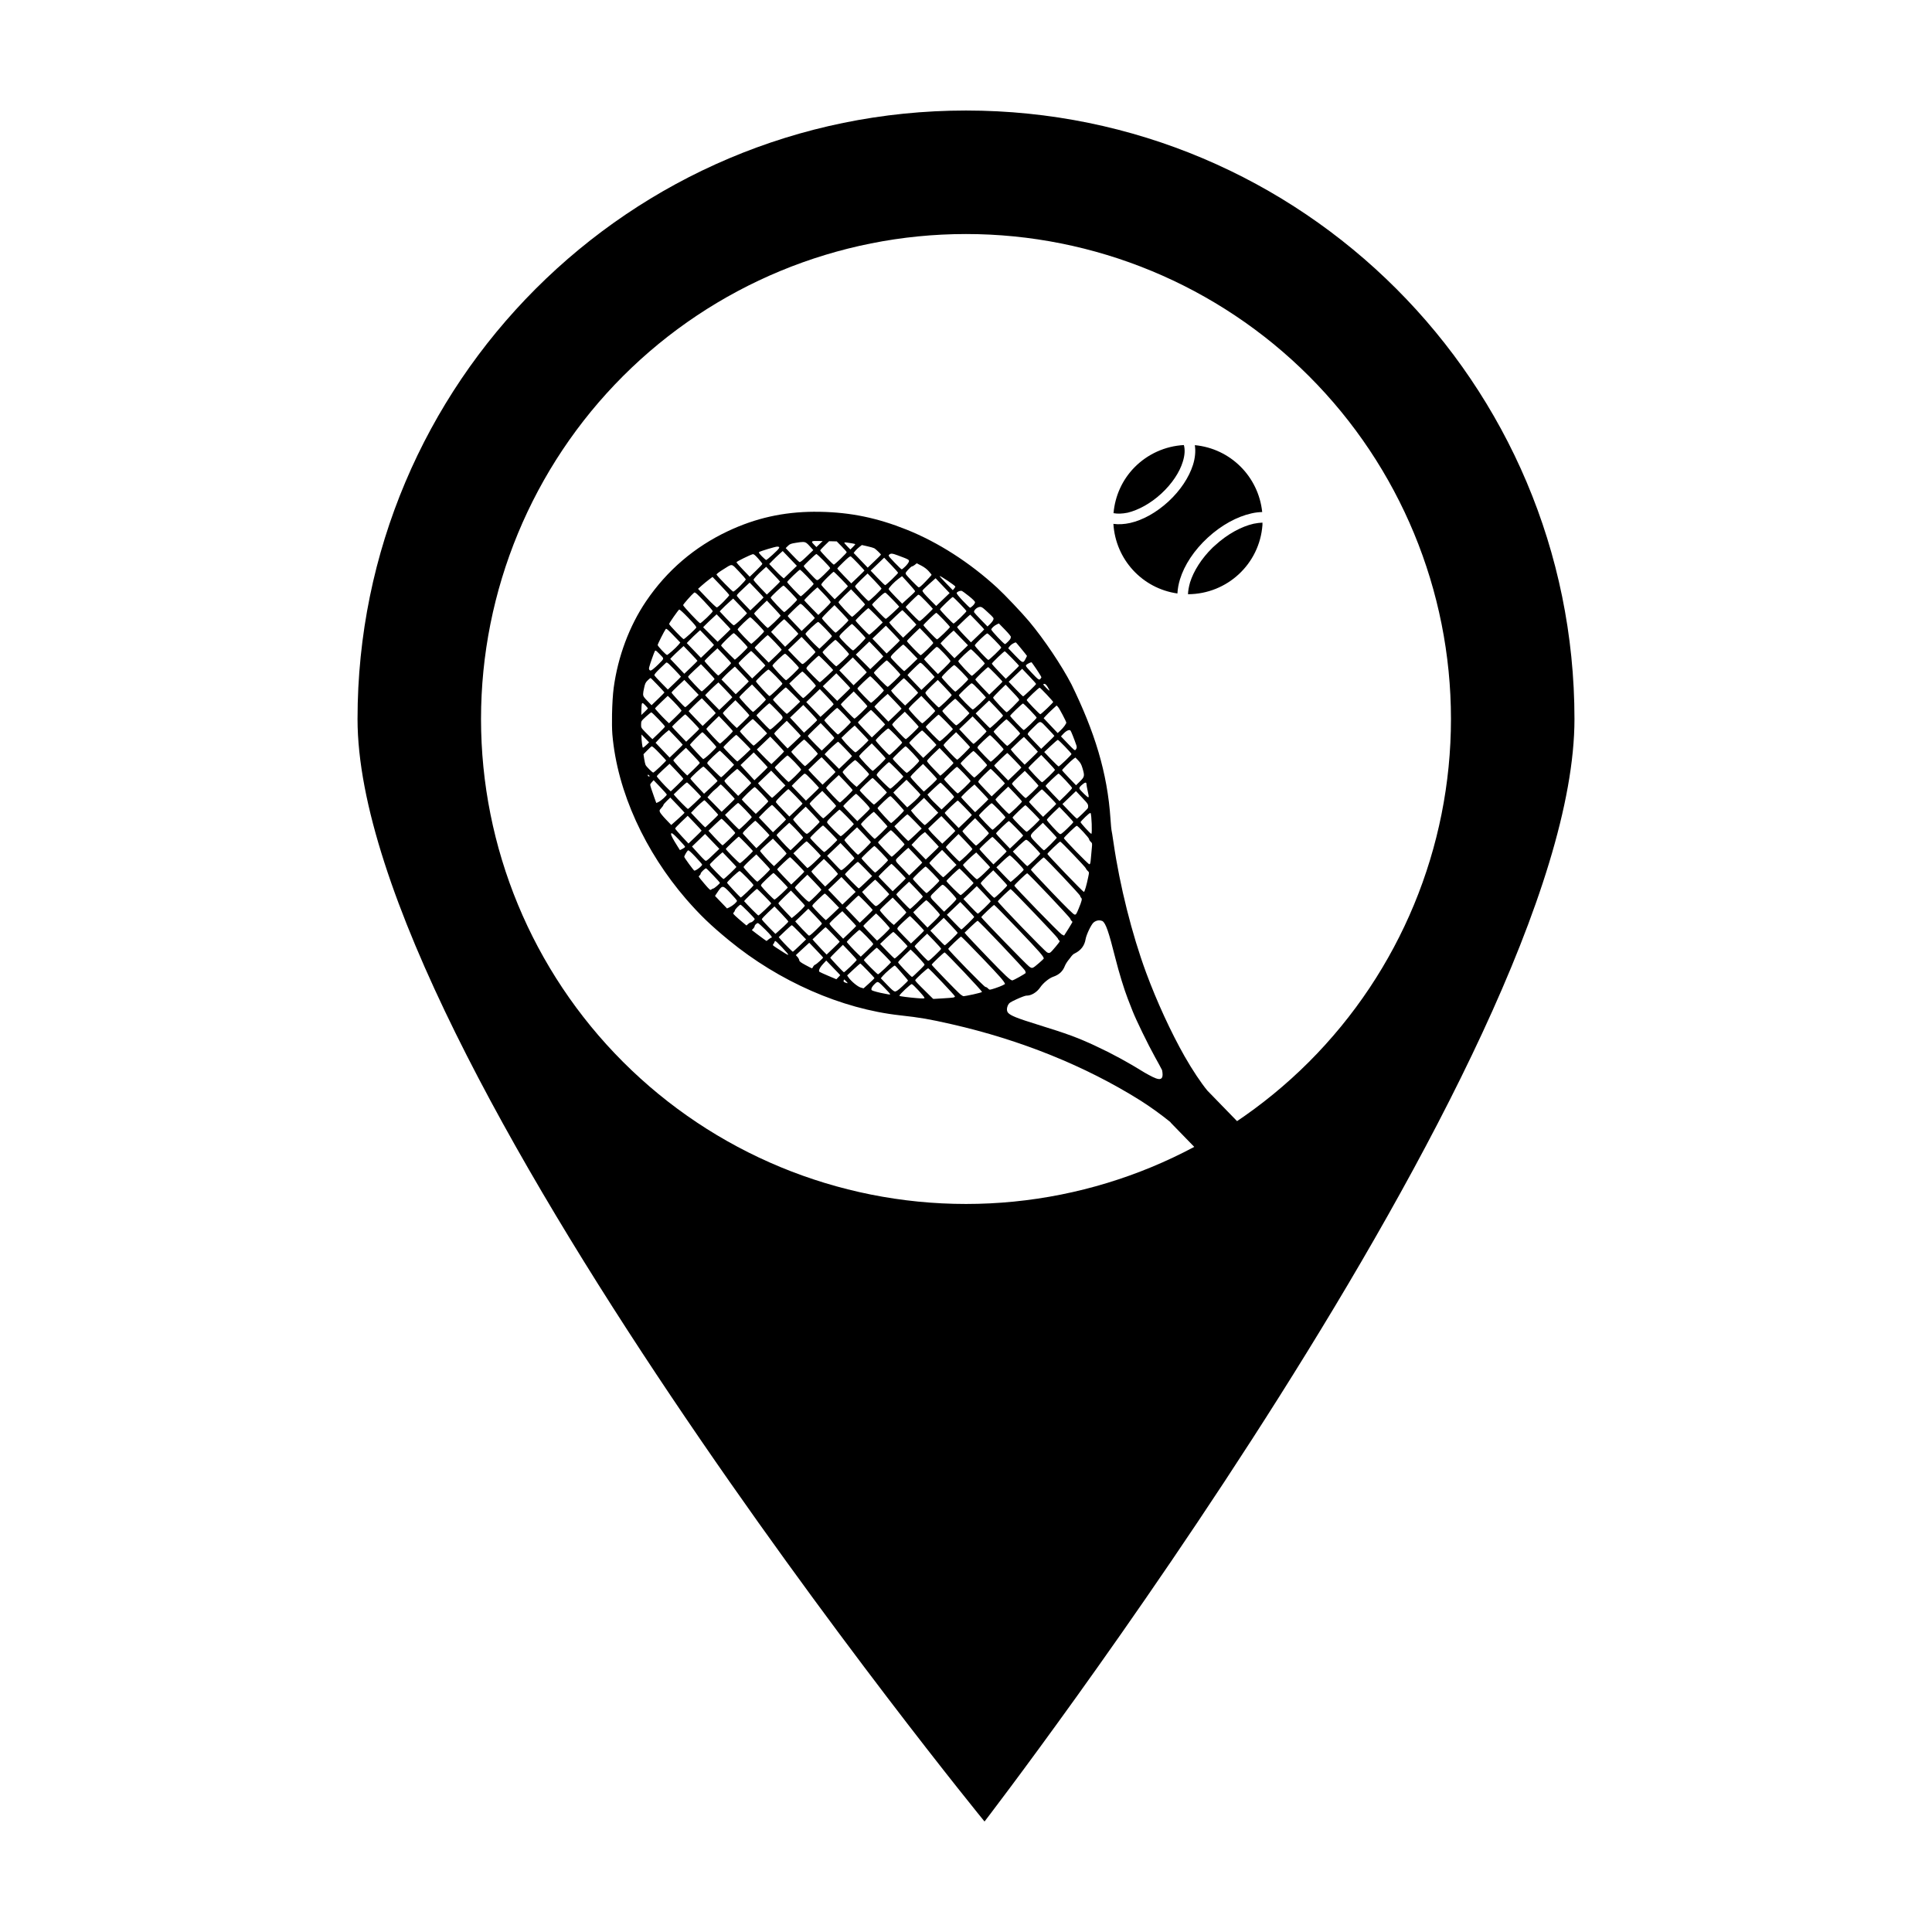 <?xml version="1.0" encoding="UTF-8"?>
<!-- Uploaded to: ICON Repo, www.svgrepo.com, Generator: ICON Repo Mixer Tools -->
<svg fill="#000000" width="800px" height="800px" version="1.1" viewBox="144 144 512 512" xmlns="http://www.w3.org/2000/svg">
 <g>
  <path d="m400 173.29c-89.059 0-161.25 72.195-161.25 161.25 0 89.059 166.16 292.18 166.16 292.18s156.34-203.12 156.34-292.18c0-89.059-72.195-161.25-161.25-161.25zm0 32.73c34.086 0 66.773 13.543 90.879 37.645 24.102 24.102 37.641 56.793 37.641 90.879 0 34.086-13.539 66.773-37.641 90.879-24.105 24.102-56.793 37.641-90.879 37.641s-66.777-13.539-90.879-37.641c-24.102-24.102-37.645-56.793-37.645-90.879 0-34.086 13.543-66.777 37.645-90.879 24.102-24.102 56.793-37.645 90.879-37.645z"/>
  <path d="m359.76 279.62c-8.238 0.051-15.508 1.688-22.805 5.117-8.883 4.172-16.23 10.461-21.742 18.605-4.426 6.539-7.457 14.648-8.578 22.93-0.23 1.719-0.391 4.438-0.441 7.039v-0.02c-0.039 2.019-0.016 3.969 0.086 5.309 1.312 15.43 8.844 31.254 19.52 43.637 3.742 4.293 6.488 6.934 11.375 10.953 13.262 10.898 29.816 18.164 45.305 19.879 5.465 0.605 7.664 0.984 13.668 2.348 18.344 4.168 35.465 11.078 49.992 20.18 2.856 1.809 5.535 3.758 8.086 5.82l-0.023 0.051 12.984 13.359v-6.559h11.598l-14.828-15.254c-1.641-1.988-3.969-5.457-6.027-9.078-3.617-6.363-7.398-14.59-10.211-22.215-3.742-10.141-6.961-22.969-8.617-34.348-0.262-1.789-0.504-3.309-0.543-3.375-0.039-0.066-0.156-1.344-0.258-2.836-0.828-12.504-4.238-23.262-10.348-35.789-2.625-5.062-7.262-11.953-11.23-16.699-1.914-2.285-6.453-7.07-8.453-8.91-7.266-6.676-15.652-12.059-23.992-15.395-7.816-3.129-14.824-4.574-22.863-4.731-0.559-0.012-1.113-0.016-1.66-0.012zm0.27 7.75c0.195-0.004 0.43 0 0.699 0l1.281 0.023-0.824 0.793-0.828 0.793-0.672-0.688c-0.309-0.316-0.484-0.527-0.492-0.672-0.008-0.168 0.246-0.242 0.836-0.258zm3.691 0.059 1.008 0.023 1.012 0.023 1.324 1.344c0.727 0.738 1.32 1.426 1.32 1.527 0 0.102-0.73 0.883-1.621 1.738-0.891 0.855-1.695 1.551-1.793 1.551-0.223-0.004-3.609-3.539-3.609-3.766v-0.004c0-0.09 0.535-0.676 1.18-1.301l1.176-1.137zm-6.894 0.203c0.73 0.02 1.035 0.316 1.734 1.082l0.973 1.066-1.719 1.652c-1.324 1.273-1.781 1.621-1.988 1.5-0.148-0.086-1.02-0.949-1.938-1.918l-1.672-1.762 0.582-0.578c0.508-0.5 0.777-0.609 2.07-0.816 0.926-0.148 1.516-0.238 1.957-0.23zm11.113 0.109c0.117-0.012 0.277 0 0.453 0.031 0.352 0.055 1.004 0.16 1.453 0.227s0.809 0.172 0.809 0.234-0.297 0.398-0.652 0.75l-0.648 0.637-0.805-0.824c-0.441-0.453-0.797-0.895-0.801-0.977 0-0.039 0.074-0.066 0.191-0.074zm4.465 0.695 1.477 0.336c0.812 0.184 1.629 0.414 1.812 0.52 0.375 0.199 1.766 1.539 1.766 1.695 0 0.055-0.789 0.852-1.754 1.77l-1.754 1.672-3.727-3.891 0.402-0.52c0.223-0.285 0.715-0.758 1.094-1.051l0.688-0.531zm-22.445 0.422c0.941 0.02 0.746 0.371-1.219 2.164-0.832 0.762-1.594 1.379-1.691 1.379-0.094 0-0.602-0.434-1.125-0.961-0.531-0.531-0.785-0.863-0.801-1.035-0.008-0.039 0.008-0.062 0.031-0.09 0.242-0.234 4.309-1.457 4.805-1.457zm1.465 1.172 1.879 1.961 1.875 1.961-1.73 1.668-1.734 1.668-0.602-0.504c-0.332-0.277-1.203-1.141-1.934-1.914l-1.332-1.406 0.863-0.891c0.477-0.488 1.281-1.262 1.789-1.715l0.922-0.824zm28.965 0.703c0.316 0.023 0.758 0.16 1.457 0.418 3.016 1.117 3.144 1.184 3.016 1.684-0.066 0.25-0.477 0.816-0.922 1.254-0.441 0.438-0.883 0.793-0.98 0.793-0.098 0-0.953-0.82-1.902-1.812-1.16-1.215-1.527-1.621-1.543-1.848v-0.047c0.016-0.07 0.066-0.129 0.145-0.195 0.215-0.188 0.414-0.273 0.73-0.25zm-20.059 0.086c0.215-0.066 3.676 3.461 3.676 3.742 0 0.098-0.746 0.883-1.645 1.746-1.398 1.336-1.688 1.539-1.961 1.387-0.41-0.23-3.414-3.469-3.414-3.676 0-0.184 3.066-3.113 3.344-3.199zm-16.891 0.062c0.293-0.086 0.574 0.129 1.477 1.125 0.613 0.676 1.109 1.316 1.109 1.422 0 0.105-0.754 0.914-1.668 1.801l-1.668 1.613-1.758-1.832c-0.969-1.008-1.758-1.914-1.758-2.016 0-0.172 3.438-1.871 4.266-2.109zm25.98 0.57c0.035 0.004 0.066 0.016 0.098 0.035 0.293 0.168 3.566 3.586 3.566 3.723 0 0.039-0.789 0.82-1.746 1.734l-1.742 1.664-1.852-1.906c-1.02-1.047-1.852-1.969-1.852-2.039 0-0.074 0.75-0.855 1.664-1.738 1.195-1.152 1.613-1.496 1.859-1.469zm8.891 0.34 1.844 1.918c1.016 1.055 1.84 1.996 1.84 2.09s-0.73 0.871-1.621 1.727-1.695 1.551-1.793 1.551-1.004-0.871-2.016-1.93l-1.836-1.922 3.586-3.438zm8.637 1.484 1.188 0.609c0.758 0.387 1.477 0.926 1.973 1.48 0.43 0.48 0.781 0.922 0.781 0.98 0 0.059-0.723 0.855-1.605 1.77-1.25 1.297-1.664 1.629-1.875 1.508-0.398-0.227-3.148-3.074-3.352-3.469-0.031-0.07-0.051-0.137-0.051-0.203 0-0.211 0.184-0.457 0.68-1 0.438-0.48 0.898-0.863 1.023-0.863s0.457-0.176 0.734-0.402l0.504-0.406zm-49.055 0.484c0.48 0.047 0.879 0.582 1.93 1.676 1.004 1.043 1.816 1.996 1.816 2.121 0 0.121-0.684 0.902-1.52 1.73-0.832 0.828-1.645 1.5-1.801 1.5-0.238-0.004-4.082-3.922-4.434-4.516v-0.023c0.023-0.152 0.641-0.633 1.59-1.227 1.375-0.859 1.934-1.305 2.414-1.258zm9.16 0.457 1.836 1.914c1.012 1.051 1.832 1.953 1.832 2.004s-0.789 0.844-1.75 1.762l-1.75 1.672-1.762-1.836c-0.969-1.008-1.758-1.941-1.758-2.074 0-0.262 1.047-1.379 2.469-2.656l0.879-0.789zm8.949 0.77c0.234 0.004 3.629 3.527 3.629 3.762 0 0.094-0.73 0.871-1.621 1.727-0.891 0.855-1.695 1.551-1.793 1.551-0.234-0.004-3.609-3.547-3.609-3.781 0-0.238 3.152-3.262 3.391-3.262zm8.93 0.535c0.168 0.004 3.773 3.688 3.773 3.856 0 0.051-0.789 0.844-1.754 1.766l-1.75 1.672-1.688-1.75c-0.93-0.961-1.754-1.871-1.836-2.023-0.023-0.023-0.023-0.059-0.023-0.09 0.008-0.242 0.402-0.715 1.492-1.809 0.891-0.895 1.688-1.617 1.781-1.617zm8.992 0.457 1.848 1.922c1.016 1.055 1.84 2 1.84 2.094s-0.73 0.871-1.621 1.727c-0.891 0.855-1.699 1.551-1.801 1.551-0.273-0.004-3.598-3.59-3.598-3.875 0-0.133 0.754-0.957 1.668-1.828zm19.102 0.695c0.156-0.148 4.152 2.535 4.152 2.789 0 0.082-0.152 0.324-0.34 0.543l-0.336 0.398-1.773-1.828c-0.977-1.004-1.746-1.859-1.703-1.898zm-9.977 0.016 1.734 1.902c0.953 1.047 1.73 1.984 1.73 2.086 0 0.102-0.375 0.512-0.832 0.914-0.457 0.398-1.227 1.102-1.711 1.559l-0.883 0.832-1.797-1.836c-0.988-1.008-1.793-1.926-1.793-2.035 0.008-0.336 1.496-1.898 2.555-2.684l1-0.734zm-50.219 0.199 2.215 2.32c1.219 1.277 2.219 2.406 2.219 2.508 0 0.102-0.676 0.879-1.508 1.727-0.832 0.848-1.637 1.535-1.789 1.535-0.156-0.004-1.34-1.117-2.629-2.469l-2.348-2.461 0.961-0.859c0.527-0.473 1.391-1.184 1.918-1.578zm59.113 0.355 3.719 3.93-3.562 3.414-1.383-1.395c-1.777-1.793-2.277-2.383-2.242-2.672 0-0.02 0-0.023 0.016-0.055 0.051-0.129 0.852-0.906 1.773-1.727l1.676-1.492zm-49.277 1.156 1.844 1.918c1.016 1.055 1.84 1.957 1.84 2.012 0 0.051-0.789 0.844-1.754 1.766l-1.75 1.672-1.684-1.75c-0.926-0.961-1.754-1.879-1.84-2.039-0.031-0.055-0.043-0.109-0.043-0.168 0.023-0.266 0.516-0.742 2.582-2.664l0.805-0.75zm8.977 0.785c0.219 0 3.609 3.531 3.609 3.754 0 0.094-0.73 0.871-1.617 1.727-0.891 0.855-1.699 1.551-1.797 1.551-0.262-0.004-3.606-3.562-3.606-3.832 0-0.254 3.141-3.203 3.41-3.203zm9.008 0.469 1.754 1.824c0.965 1.004 1.75 1.945 1.75 2.09s-0.746 0.969-1.652 1.832l-1.645 1.566-1.867-1.895c-1.027-1.043-1.863-1.949-1.863-2.019 0-0.125 2.367-2.457 3.125-3.078l0.395-0.324zm8.895 0.52 1.844 1.922c1.016 1.055 1.844 2 1.844 2.09 0 0.094-0.734 0.871-1.621 1.727-0.891 0.855-1.695 1.551-1.793 1.551-0.281-0.004-3.613-3.57-3.606-3.859 0-0.141 0.754-0.973 1.668-1.848l1.664-1.586zm29.164 0.398c0.059 0 0.117 0.012 0.164 0.023 0.152 0.047 1.008 0.664 1.902 1.379 1.07 0.859 1.621 1.418 1.621 1.637 0 0.184-0.258 0.582-0.566 0.887-0.309 0.305-0.645 0.551-0.75 0.551s-0.969-0.828-1.918-1.836c-1.105-1.172-1.629-1.832-1.629-2.059 0-0.016 0.008-0.039 0.008-0.039 0.113-0.277 0.75-0.555 1.172-0.547zm-70.688 0.457c0.262-0.074 0.68 0.324 2.535 2.258 1.285 1.34 2.332 2.547 2.332 2.684 0 0.137-0.711 0.914-1.574 1.727-0.863 0.816-1.656 1.477-1.762 1.477-0.273-0.004-4.519-4.527-4.519-4.805 0-0.219 2.273-2.801 2.883-3.281 0.035-0.023 0.066-0.047 0.105-0.059zm50.613 0.047c0.039 0.004 0.066 0.02 0.098 0.039 0.281 0.164 3.574 3.551 3.574 3.676 0 0.031-0.762 0.766-1.691 1.637-0.93 0.871-1.773 1.578-1.875 1.578-0.242-0.004-3.625-3.535-3.625-3.777 0-0.102 0.746-0.883 1.656-1.738 1.211-1.141 1.609-1.453 1.859-1.414zm8.812 0.543c0.254 0.039 0.688 0.461 1.926 1.738 1.016 1.047 1.84 1.949 1.84 1.996 0 0.051-0.77 0.824-1.711 1.723-1.633 1.559-1.727 1.621-2.07 1.371-0.523-0.383-3.41-3.406-3.41-3.566 0-0.133 2.629-2.746 3.211-3.199 0.066-0.051 0.133-0.082 0.215-0.066zm9.051 0.59c0.219 0.004 3.621 3.543 3.621 3.758 0 0.094-0.73 0.871-1.617 1.73-0.891 0.855-1.699 1.551-1.797 1.551-0.223-0.004-3.609-3.539-3.609-3.766 0-0.215 3.188-3.273 3.398-3.273zm-58.199 0.406 1.836 1.91c1.008 1.051 1.832 1.949 1.832 1.996s-0.73 0.785-1.617 1.641c-0.891 0.855-1.738 1.551-1.887 1.551-0.148 0-1.051-0.836-2.004-1.848l-1.73-1.84 0.336-0.367c0.41-0.453 1.684-1.668 2.574-2.453l0.668-0.59zm8.934 0.547 1.82 1.926c1 1.059 1.816 1.992 1.816 2.074 0 0.086-0.73 0.852-1.617 1.707-0.891 0.855-1.695 1.551-1.793 1.551-0.23-0.004-3.609-3.586-3.609-3.82 0-0.098 0.766-0.914 1.695-1.809l1.688-1.633zm8.945 0.875c0.254 0.039 0.684 0.453 1.93 1.734 1.016 1.043 1.84 1.941 1.84 1.996 0 0.055-0.789 0.852-1.754 1.77l-1.75 1.672-1.844-1.922c-1.016-1.055-1.844-1.977-1.844-2.043 0-0.129 2.652-2.727 3.199-3.141 0.066-0.051 0.133-0.082 0.219-0.066zm8.973 0.332 1.852 1.926c1.02 1.059 1.848 2 1.848 2.094s-0.73 0.871-1.621 1.727c-0.891 0.855-1.695 1.551-1.793 1.551-0.254-0.004-3.609-3.57-3.609-3.832 0-0.121 0.75-0.949 1.664-1.844l1.66-1.625zm38.793 0.477c0.348 0.059 0.715 0.375 1.852 1.43 1.598 1.48 1.621 1.512 1.418 2.012-0.113 0.277-0.5 0.781-0.859 1.121l-0.656 0.613-1.695-1.738c-0.934-0.957-1.762-1.859-1.844-2.016-0.031-0.055-0.031-0.117-0.031-0.18 0.039-0.453 0.793-1.141 1.441-1.234 0.141-0.02 0.254-0.031 0.371-0.012zm-29.801 0.316c0.145 0 3.785 3.672 3.785 3.809 0 0.023-0.766 0.762-1.703 1.641-0.938 0.875-1.781 1.59-1.875 1.59-0.223-0.004-3.613-3.539-3.613-3.758 0-0.227 3.184-3.277 3.406-3.277zm-50.148 0.371c0.117-0.07 1.098 0.82 2.434 2.215 1.742 1.816 2.203 2.391 2.082 2.606-0.086 0.148-0.828 0.895-1.652 1.652-0.824 0.758-1.578 1.371-1.684 1.371-0.25-0.004-3.852-3.766-3.852-4.016 0-0.242 2.391-3.66 2.668-3.824zm59.125 0.164c0.129 0 3.719 3.723 3.719 3.856 0 0.051-0.789 0.844-1.754 1.766l-1.754 1.672-1.52-1.574c-0.836-0.867-1.664-1.777-1.84-2.027l-0.316-0.457 1.676-1.617c0.922-0.891 1.727-1.613 1.785-1.613zm9.012 0.707c0.223 0.004 3.613 3.535 3.613 3.762 0 0.094-0.73 0.871-1.621 1.727-0.891 0.855-1.699 1.551-1.797 1.551-0.223-0.004-3.606-3.539-3.606-3.766 0-0.219 3.188-3.273 3.406-3.273zm-58.219 0.391 1.84 1.918c1.012 1.055 1.84 1.957 1.84 2.008 0 0.051-0.77 0.824-1.711 1.719l-1.707 1.625-3.836-3.836 0.426-0.449c0.41-0.43 1.453-1.426 2.606-2.484l0.543-0.496zm67.211 0.09 1.848 1.906c1.016 1.047 1.848 1.949 1.848 2s-0.789 0.844-1.754 1.766l-1.75 1.672-1.523-1.574c-0.836-0.867-1.664-1.781-1.84-2.031l-0.316-0.457 1.266-1.242c0.695-0.684 1.48-1.418 1.742-1.641l0.477-0.398zm-58.305 0.688c0.266 0.004 3.676 3.5 3.676 3.762 0 0.094-0.73 0.871-1.621 1.727-0.891 0.855-1.688 1.551-1.77 1.551-0.242-0.004-3.629-3.559-3.629-3.801 0-0.293 3.055-3.238 3.344-3.238zm9.012 0.539c0.145 0 3.738 3.711 3.738 3.856 0 0.051-0.789 0.844-1.75 1.762l-1.75 1.672-3.727-3.938 0.758-0.797c1.168-1.227 2.59-2.555 2.734-2.555zm9 0.707c0.25 0.004 3.644 3.519 3.644 3.769 0 0.098-0.75 0.891-1.66 1.758l-1.656 1.578-0.387-0.336c-1.141-0.988-3.316-3.359-3.316-3.606 0-0.316 3.055-3.168 3.375-3.168zm47.879 0.398 1.641 1.68c0.957 0.984 1.598 1.773 1.543 1.906-0.051 0.125-0.094 0.301-0.094 0.387 0 0.234-1.246 1.5-1.465 1.5-0.297-0.004-3.637-3.555-3.629-3.859 0.008-0.328 0.781-1.039 1.488-1.371l0.52-0.242zm-38.941 0.141c0.211 0.004 3.613 3.531 3.613 3.742 0 0.082-0.688 0.84-1.523 1.684-0.836 0.844-1.633 1.562-1.773 1.59-0.25 0.055-3.262-2.922-3.59-3.547-0.023-0.051-0.035-0.105-0.035-0.164 0.016-0.258 0.367-0.645 1.504-1.734 0.898-0.867 1.715-1.57 1.809-1.57zm9 0.457 1.848 1.922c1.016 1.059 1.844 1.965 1.844 2.016 0 0.051-0.789 0.84-1.75 1.758l-1.746 1.668-1.887-1.969-1.883-1.973 3.57-3.422zm8.977 0.629 1.816 1.875c1 1.031 1.793 1.969 1.766 2.086-0.031 0.113-0.754 0.891-1.609 1.727-0.855 0.836-1.637 1.512-1.73 1.512-0.23-0.004-3.641-3.527-3.641-3.754 0-0.098 0.77-0.914 1.703-1.812l1.699-1.633zm-67.25 0.207c0.191-0.059 0.637 0.344 1.953 1.715l1.844 1.914-0.527 0.637c-0.289 0.352-1.047 1.094-1.68 1.648-0.633 0.555-1.223 1.008-1.312 1.008-0.285-0.004-2.488-2.348-2.481-2.637 0-0.262 1.715-3.656 2.133-4.234 0.016-0.023 0.043-0.047 0.066-0.051zm9.043 0.352 1.84 1.918c1.012 1.055 1.84 1.957 1.84 2.008 0 0.051-0.781 0.836-1.734 1.746l-1.73 1.652-1.879-1.953-1.875-1.953 0.512-0.539c0.629-0.664 1.918-1.91 2.555-2.461l0.473-0.41zm67.199 0.102 1.895 1.949 1.891 1.949-3.586 3.438-1.848-1.922c-1.016-1.059-1.844-1.969-1.844-2.023 0-0.113 2.5-2.59 3.102-3.074l0.383-0.312zm-58.293 0.676c0.27 0.004 3.676 3.5 3.676 3.766 0 0.098-0.75 0.891-1.66 1.762-0.914 0.871-1.695 1.547-1.742 1.504-2.152-2.078-3.621-3.602-3.621-3.754 0-0.281 3.07-3.273 3.348-3.273zm67.203 0.074c0.27 0.004 3.695 3.496 3.695 3.766 0 0.094-0.73 0.867-1.617 1.723-0.891 0.855-1.695 1.551-1.793 1.551-0.281-0.004-3.606-3.57-3.606-3.859 0-0.328 2.992-3.18 3.32-3.18zm-58.195 0.465c0.191 0.004 3.754 3.742 3.699 3.883-0.023 0.066-0.609 0.672-1.297 1.348-0.688 0.676-1.453 1.406-1.703 1.629l-0.453 0.402-1.852-1.902c-1.02-1.047-1.848-1.957-1.848-2.027 0-0.168 3.281-3.332 3.449-3.332zm8.969 0.461 1.844 1.918c1.012 1.055 1.836 2 1.836 2.098 0 0.098-0.742 0.883-1.645 1.746-1.414 1.348-1.684 1.539-1.957 1.375-0.176-0.105-1.07-0.98-1.988-1.945l-1.672-1.754 1.789-1.719zm8.969 0.781c0.25 0.004 3.613 3.551 3.613 3.801 0 0.117-0.719 0.875-1.594 1.684-0.875 0.809-1.672 1.504-1.77 1.535-0.199 0.066-3.66-3.473-3.66-3.738 0-0.223 3.188-3.277 3.41-3.277zm9 0.457 1.848 1.922c1.016 1.059 1.844 1.965 1.844 2.016 0 0.051-0.777 0.832-1.73 1.738l-1.727 1.648-1.914-1.934-1.91-1.934 1.793-1.73 1.793-1.727zm38.836 0.23c0.066 0 2.938 3.504 2.938 3.582 0 0.012-0.164 0.34-0.359 0.727-0.656 1.285-0.777 1.246-2.805-0.875l-1.812-1.898 0.402-0.543c0.328-0.441 1.25-0.992 1.637-0.992zm-29.852 0.559c0.094 0 0.984 0.848 1.98 1.883l1.805 1.879-1.703 1.641c-0.938 0.902-1.762 1.637-1.828 1.637-0.191-0.004-3.324-3.172-3.519-3.559-0.031-0.055-0.043-0.109-0.043-0.168 0.008-0.258 0.352-0.637 1.504-1.746 0.898-0.863 1.711-1.566 1.805-1.566zm-58.215 0.398 1.84 1.914c1.012 1.055 1.836 1.953 1.836 2.008 0 0.051-0.789 0.84-1.746 1.754l-1.742 1.664-3.727-3.938 0.59-0.617c0.324-0.34 1.121-1.105 1.77-1.699l1.18-1.082zm67.141 0.242c0.25 0.031 0.652 0.422 1.848 1.664 0.965 1.004 1.746 1.941 1.746 2.086s-0.754 0.977-1.668 1.852l-1.664 1.586-1.844-1.922c-1.016-1.055-1.844-1.965-1.844-2.016 0-0.117 2.766-2.852 3.207-3.18 0.074-0.051 0.137-0.082 0.219-0.074zm-58.168 0.363 1.805 1.879c0.992 1.035 1.805 1.957 1.805 2.051s-0.734 0.871-1.621 1.727c-0.891 0.855-1.688 1.551-1.773 1.551-0.219-0.004-3.629-3.633-3.629-3.856 0-0.102 0.77-0.895 1.707-1.77l1.703-1.586zm67.16 0.246c0.25 0.004 3.676 3.519 3.676 3.766 0 0.094-0.73 0.867-1.621 1.723s-1.695 1.551-1.793 1.551c-0.281-0.004-3.613-3.57-3.606-3.859 0-0.305 3.035-3.18 3.344-3.18zm-83.594 0.352c0.168 0 0.465 0.266 1.133 0.957 1.242 1.281 1.27 1.035-0.297 2.633-0.438 0.445-1.094 1.039-1.453 1.316-0.547 0.418-0.699 0.469-0.914 0.281-0.117-0.102-0.176-0.23-0.176-0.414v-0.078c0.008-0.074 0.023-0.16 0.043-0.25 0.184-0.789 1.34-4.066 1.535-4.359 0.035-0.051 0.078-0.082 0.133-0.078zm25.363 0.113c0.156 0.004 3.758 3.699 3.758 3.856 0 0.051-0.789 0.844-1.746 1.758l-1.746 1.668-1.867-1.969c-1.348-1.422-1.719-1.855-1.699-2.102 0-0.059 0.031-0.105 0.066-0.152 0.488-0.598 3.09-3.055 3.231-3.055zm67.207 0.074c0.168 0 3.777 3.684 3.777 3.859 0 0.051-0.785 0.84-1.75 1.762l-1.75 1.672-1.848-1.918c-1.016-1.059-1.844-2-1.844-2.094 0-0.227 3.188-3.277 3.41-3.277zm-58.219 0.637c0.266 0.004 3.676 3.5 3.676 3.762 0 0.094-0.73 0.871-1.617 1.727-0.891 0.855-1.699 1.551-1.797 1.551-0.285-0.004-3.613-3.574-3.606-3.867 0.008-0.324 3.016-3.172 3.344-3.172zm8.957 0.535c0.16 0.004 3.789 3.672 3.789 3.824 0 0.035-0.77 0.77-1.707 1.641-0.938 0.867-1.758 1.574-1.832 1.574-0.184 0-3.32-3.18-3.512-3.559-0.031-0.051-0.039-0.102-0.031-0.16 0.031-0.258 0.395-0.668 1.488-1.738 0.891-0.871 1.703-1.582 1.801-1.582zm9 0.457 1.848 1.926c1.016 1.059 1.848 1.965 1.848 2.012 0 0.051-0.789 0.84-1.754 1.762l-1.75 1.672-3.773-3.938 3.578-3.438zm8.992 0.785c0.234 0.004 3.613 3.543 3.613 3.777 0 0.102-0.715 0.859-1.582 1.684-0.867 0.824-1.664 1.531-1.77 1.559-0.211 0.066-3.672-3.469-3.672-3.742 0-0.227 3.188-3.277 3.41-3.277zm38.324 0.5c0.039-0.004 0.066 0 0.074 0.016 0.016 0.031 0.258 0.367 0.539 0.75 0.754 1.039 2.055 3.07 2.047 3.195 0 0.059-0.117 0.246-0.254 0.418-0.34 0.43-0.578 0.262-2.438-1.723-1.043-1.113-1.395-1.516-1.41-1.754 0-0.078 0.031-0.141 0.078-0.199 0.199-0.227 1.094-0.672 1.363-0.699zm-96.625 0.07c0.25 0.035 0.676 0.445 1.926 1.746 1.008 1.051 1.832 1.949 1.832 2.004 0 0.051-0.781 0.836-1.738 1.75l-1.734 1.656-1.707-1.734c-0.938-0.953-1.77-1.852-1.844-2-0.016-0.023-0.016-0.055-0.016-0.086 0.008-0.23 0.383-0.676 1.32-1.602 0.793-0.781 1.578-1.527 1.746-1.66 0.066-0.055 0.137-0.082 0.219-0.074zm67.227 0.074c0.25 0.031 0.672 0.441 1.926 1.746 1.008 1.051 1.836 1.949 1.836 2.004 0 0.051-0.789 0.844-1.754 1.766l-1.754 1.672-1.844-1.922c-1.016-1.055-1.844-1.965-1.844-2.019 0-0.109 2.738-2.812 3.211-3.172 0.074-0.055 0.137-0.086 0.219-0.074zm-58.172 0.359 1.805 1.879c0.992 1.035 1.805 1.957 1.805 2.051s-0.73 0.871-1.621 1.727-1.684 1.551-1.766 1.551c-0.242-0.004-3.633-3.609-3.633-3.852 0-0.121 0.773-0.93 1.707-1.789zm67.137 0.242c0.285 0.004 3.699 3.484 3.699 3.762 0 0.094-0.73 0.871-1.621 1.727s-1.699 1.551-1.797 1.551c-0.258-0.004-3.606-3.559-3.606-3.82 0-0.316 3.008-3.219 3.32-3.219zm-58.129 0.402 1.84 1.914c1.012 1.051 1.836 1.953 1.836 2.004s-0.781 0.836-1.734 1.746l-1.73 1.652-3.773-3.891 0.57-0.637c0.543-0.605 1.773-1.773 2.602-2.469l0.387-0.324zm67.121 0.137c0.168 0.004 3.781 3.688 3.781 3.859 0 0.051-0.785 0.84-1.75 1.762l-1.75 1.672-1.848-1.922c-1.016-1.055-1.844-2-1.844-2.094 0-0.223 3.184-3.277 3.406-3.277zm9.008 0.453 1.84 1.926c1.016 1.059 1.844 1.996 1.844 2.082 0 0.086-0.738 0.863-1.645 1.723-0.902 0.863-1.707 1.562-1.789 1.562s-0.98-0.871-1.992-1.934l-1.84-1.93 1.789-1.719 1.789-1.715zm-67.234 0.184c0.277 0.004 3.691 3.492 3.691 3.762 0 0.094-0.73 0.871-1.621 1.727s-1.695 1.551-1.789 1.551c-0.242-0.004-3.609-3.66-3.609-3.91 0-0.293 3.027-3.129 3.328-3.129zm8.984 0.535c0.273 0.004 3.633 3.574 3.574 3.797-0.031 0.113-0.75 0.887-1.605 1.723-0.855 0.836-1.645 1.516-1.754 1.516-0.176 0-2.246-2.133-3.285-3.379l-0.406-0.484 1.652-1.59c0.906-0.875 1.727-1.586 1.82-1.586zm9 0.453 1.844 1.922c1.016 1.059 1.844 1.961 1.844 2.012s-0.781 0.836-1.734 1.746l-1.73 1.652-3.812-3.883 3.594-3.453zm8.965 0.789c0.219 0.004 3.629 3.551 3.629 3.766 0 0.098-0.723 0.875-1.602 1.727-0.879 0.855-1.688 1.547-1.801 1.547-0.23-0.004-3.621-3.547-3.621-3.781 0-0.199 3.191-3.258 3.394-3.258zm-58.199 0.465c0.133 0 3.676 3.715 3.676 3.848 0 0.047-0.77 0.82-1.707 1.723l-1.703 1.641-1.137-1.176c-0.797-0.828-1.102-1.141-1.102-1.773 0-0.379 0.102-0.871 0.27-1.656 0.242-1.133 0.379-1.422 0.934-1.969 0.359-0.352 0.703-0.637 0.77-0.637zm67.137 0.07c0.164 0 3.766 3.695 3.766 3.856 0 0.051-0.777 0.832-1.723 1.734l-1.719 1.641-1.543-1.516c-0.848-0.832-1.688-1.73-1.863-1.992l-0.32-0.473 1.621-1.629c0.895-0.895 1.695-1.625 1.781-1.625zm-58.184 0.441 1.902 1.98 1.898 1.98-1.703 1.641c-0.938 0.902-1.777 1.633-1.867 1.633-0.223-0.004-3.621-3.66-3.621-3.887 0-0.102 0.766-0.895 1.695-1.766zm67.172 0.016 1.844 1.922c1.016 1.055 1.84 2 1.84 2.09 0 0.094-0.73 0.871-1.621 1.727-0.891 0.855-1.699 1.551-1.797 1.551-0.098 0-0.957-0.824-1.914-1.824-1.242-1.301-1.656-1.824-1.633-2.09v-0.051c0.059-0.176 0.82-1 1.688-1.828l1.578-1.504zm-58.145 0.648 1.84 1.914c1.012 1.055 1.84 1.957 1.84 2.008 0 0.051-0.777 0.836-1.727 1.738l-1.723 1.645-1.871-1.906c-1.027-1.051-1.867-1.953-1.867-2 0-0.098 2.254-2.316 3.039-2.988l0.477-0.41zm67.145 0.246c0.254 0.039 0.684 0.453 1.93 1.75 1.008 1.051 1.832 1.949 1.832 1.996s-0.73 0.785-1.617 1.641c-0.891 0.855-1.73 1.551-1.871 1.551-0.289-0.004-3.699-3.488-3.699-3.769 0-0.168 2.539-2.621 3.207-3.102 0.074-0.051 0.137-0.078 0.223-0.066zm19.281 0.141c0.223 0.004 0.516 0.297 0.836 0.832 0.699 1.168 0.617 1.23-0.344 0.262-0.578-0.582-0.828-0.867-0.805-1 0.016-0.07 0.121-0.098 0.312-0.098zm-77.516 0.16 1.836 1.914c1.012 1.051 1.832 1.988 1.832 2.082s-0.73 0.871-1.621 1.727-1.684 1.551-1.766 1.551c-0.246-0.004-3.633-3.641-3.633-3.898 0-0.129 0.758-0.941 1.676-1.809l1.672-1.57zm67.203 0.051 1.875 1.965c1.68 1.766 1.852 1.996 1.629 2.254-0.137 0.16-0.871 0.914-1.637 1.684s-1.477 1.395-1.586 1.395c-0.266-0.004-3.606-3.582-3.606-3.852 0-0.121 0.75-0.945 1.664-1.832l1.656-1.613zm-58.238 0.719c0.129 0 3.785 3.66 3.785 3.785 0 0.012-0.75 0.73-1.664 1.598-0.914 0.867-1.746 1.605-1.844 1.633-0.18 0.055-3.688-3.547-3.688-3.781 0-0.191 3.211-3.231 3.406-3.231zm67.254 0.074c0.207 0.004 3.59 3.598 3.59 3.809 0 0.066-0.73 0.824-1.621 1.68s-1.695 1.551-1.789 1.551c-0.223-0.004-3.613-3.535-3.613-3.758 0-0.238 3.191-3.277 3.434-3.277zm-58.258 0.379 1.844 1.922c1.016 1.059 1.836 2 1.82 2.098-0.016 0.098-0.805 0.891-1.758 1.762l-1.73 1.586-3.766-3.93 3.586-3.438zm8.988 0.617 1.805 1.879c0.992 1.035 1.805 1.961 1.805 2.051 0 0.094-0.734 0.871-1.621 1.727-0.891 0.855-1.695 1.551-1.793 1.551-0.223-0.004-3.609-3.539-3.609-3.766 0-0.09 0.77-0.902 1.707-1.805l1.707-1.641zm9.012 0.652 1.836 1.91c1.008 1.051 1.836 1.953 1.836 2.004 0 0.051-0.789 0.844-1.754 1.762l-1.75 1.672-1.84-1.926c-1.012-1.059-1.844-1.969-1.844-2.023 0-0.133 1.637-1.762 2.68-2.672l0.836-0.73zm-58.297 0.516 0.609 0.578c1.191 1.133 3.039 3.176 3.039 3.356 0 0.102-0.75 0.895-1.66 1.762l-1.652 1.578-0.809-0.773c-1.098-1.055-2.898-3.019-2.898-3.16 0-0.062 0.762-0.84 1.688-1.727l1.688-1.613zm67.203 0.012 1.836 1.914c1.012 1.051 1.832 1.992 1.832 2.082 0 0.094-0.73 0.871-1.621 1.727s-1.695 1.551-1.793 1.551c-0.285-0.004-3.613-3.574-3.606-3.867 0-0.145 0.758-0.973 1.68-1.836zm-58.156 0.633 1.84 1.914c1.012 1.051 1.836 1.957 1.836 2.008 0 0.051-0.785 0.84-1.742 1.75l-1.738 1.66-1.855-1.91c-1.02-1.051-1.855-1.953-1.855-2.008 0-0.109 2.516-2.602 3.117-3.09zm67.145 0.137c0.145 0 3.758 3.691 3.758 3.832 0 0.035-0.727 0.777-1.609 1.641-0.887 0.863-1.738 1.566-1.895 1.566-0.285-0.004-3.684-3.527-3.684-3.809 0-0.195 3.234-3.231 3.43-3.231zm-58.262 0.379 1.852 1.926c1.02 1.059 1.844 2 1.844 2.102 0 0.098-0.75 0.891-1.66 1.758l-1.656 1.578-0.383-0.34c-1.012-0.906-3.32-3.406-3.32-3.59 0-0.117 0.754-0.934 1.664-1.82zm67.238 0.078 1.848 1.922c1.016 1.059 1.84 2 1.84 2.09 0 0.094-0.75 0.871-1.664 1.727-0.914 0.855-1.723 1.555-1.801 1.555s-0.961-0.875-1.969-1.938l-1.824-1.934zm-91.848 0.684c0.145 0.012 0.359 0.211 0.691 0.551 0.402 0.414 0.73 0.797 0.73 0.852s-0.395 0.469-0.875 0.926l-0.875 0.828 0.031-1.395c0.031-1.27 0.059-1.777 0.301-1.758zm33.625 0.035c0.082 0 0.957 0.844 1.945 1.875 2.082 2.168 2.109 1.73-0.238 3.894-1.289 1.188-1.465 1.301-1.734 1.082-0.582-0.473-3.398-3.477-3.398-3.621 0-0.191 3.234-3.227 3.43-3.227zm67.207 0.074c0.223 0.004 3.613 3.535 3.613 3.758 0 0.094-0.73 0.871-1.621 1.727-0.891 0.855-1.699 1.551-1.797 1.551-0.223-0.004-3.609-3.543-3.609-3.766 0-0.219 3.191-3.273 3.41-3.273zm-58.23 0.383 1.848 1.922c1.016 1.059 1.836 2 1.82 2.098s-0.805 0.887-1.75 1.754l-1.723 1.578-3.703-3.992zm67.129 0.141 0.383 0.402c0.352 0.367 2.195 3.871 2.195 4.172 0 0.074-0.191 0.418-0.426 0.766-0.234 0.348-0.75 0.93-1.145 1.297l-0.723 0.668-1.859-1.965-1.859-1.969 0.57-0.629c0.312-0.348 1.086-1.105 1.715-1.684l1.148-1.055zm-58.148 0.648c0.223 0.004 3.613 3.535 3.613 3.762 0 0.094-0.73 0.871-1.621 1.727-0.891 0.855-1.699 1.551-1.797 1.551-0.223-0.004-3.606-3.539-3.606-3.766 0-0.219 3.188-3.273 3.41-3.273zm8.961 0.535c0.137 0 3.727 3.719 3.727 3.856 0 0.051-0.789 0.844-1.754 1.766l-1.75 1.672-1.84-1.926c-1.012-1.059-1.844-1.984-1.844-2.059 0-0.16 3.297-3.309 3.461-3.309zm8.961 0.473 1.836 1.914c1.012 1.051 1.832 1.992 1.832 2.082 0 0.094-0.73 0.871-1.621 1.727s-1.691 1.551-1.781 1.551c-0.277-0.004-3.617-3.578-3.617-3.863 0-0.148 0.758-0.977 1.676-1.84l1.672-1.57zm-67.176 0.164c0.23 0.004 3.617 3.539 3.617 3.766 0 0.098-0.75 0.891-1.66 1.762l-1.656 1.582-0.465-0.43c-0.254-0.238-0.938-0.926-1.516-1.527-1.02-1.059-1.047-1.125-1.031-1.973 0.016-0.867 0.039-0.895 1.277-2.031 0.695-0.633 1.34-1.148 1.438-1.148zm8.984 0.535c0.188 0.004 3.711 3.668 3.711 3.859 0 0.051-0.777 0.832-1.73 1.738l-1.73 1.652-1.867-1.949c-1.027-1.07-1.867-1.98-1.867-2.019 0-0.176 3.305-3.277 3.481-3.277zm67.156 0.074c0.168 0 3.781 3.684 3.781 3.848 0 0.047-0.73 0.785-1.617 1.641-0.891 0.855-1.734 1.551-1.879 1.551-0.262-0.004-3.691-3.543-3.691-3.801 0-0.199 3.207-3.238 3.406-3.238zm-58.227 0.383 1.844 1.922c1.016 1.055 1.844 2 1.844 2.09 0 0.094-0.734 0.871-1.621 1.727-0.891 0.855-1.695 1.551-1.789 1.551-0.223 0-3.609-3.66-3.609-3.887 0-0.094 0.754-0.898 1.668-1.789l1.664-1.617zm67.227 0.07 1.848 1.922c1.016 1.059 1.844 1.984 1.844 2.062s-0.738 0.855-1.637 1.727c-0.898 0.871-1.711 1.582-1.805 1.582s-0.984-0.879-1.98-1.949l-1.812-1.945 3.547-3.398zm-58.246 0.715c0.145 0 3.785 3.672 3.785 3.812 0 0.023-0.766 0.762-1.699 1.641-0.934 0.875-1.777 1.586-1.879 1.586-0.211-0.004-3.617-3.574-3.617-3.785 0-0.207 3.203-3.25 3.406-3.25zm67.23 0.074c0.223 0.004 3.613 3.535 3.613 3.758 0 0.094-0.73 0.871-1.621 1.727-0.891 0.855-1.695 1.551-1.793 1.551-0.223-0.004-3.609-3.543-3.609-3.766 0-0.219 3.188-3.273 3.406-3.273zm-58.227 0.383 1.848 1.922c1.016 1.055 1.84 1.961 1.84 2.012s-0.066 0.164-0.141 0.258-0.855 0.84-1.73 1.66l-1.598 1.492-1.777-1.867c-0.977-1.027-1.773-1.961-1.773-2.082 0-0.117 0.754-0.93 1.668-1.801l1.664-1.59zm67.164 0.344c0.438 0.004 0.863 0.559 1.926 1.66 1.008 1.051 1.832 1.949 1.832 2.004 0 0.051-0.789 0.844-1.754 1.762l-1.75 1.672-1.688-1.75c-0.93-0.961-1.758-1.879-1.844-2.039-0.016-0.031-0.031-0.059-0.031-0.094v-0.047c0.031-0.242 0.371-0.637 1.316-1.562 1.102-1.074 1.551-1.613 1.988-1.609zm-58.184 0.273 1.809 1.879c0.992 1.035 1.801 1.961 1.801 2.059 0 0.098-0.75 0.891-1.66 1.762l-1.66 1.582-0.453-0.43c-1.227-1.16-3.246-3.293-3.246-3.426 0-0.082 0.77-0.887 1.707-1.789l1.703-1.641zm9.02 0.652 1.836 1.91c1.008 1.051 1.832 1.949 1.832 1.996 0 0.047-0.727 0.785-1.617 1.641-0.891 0.855-1.723 1.551-1.852 1.551-0.262-0.004-2.477-2.184-3.238-3.188l-0.488-0.641 1.098-1.074c0.605-0.59 1.398-1.328 1.766-1.633l0.668-0.559zm8.902 0.762c0.266 0.004 3.676 3.5 3.676 3.762 0 0.094-0.73 0.871-1.621 1.727-0.891 0.855-1.684 1.555-1.762 1.555-0.254-0.004-3.637-3.625-3.637-3.887 0-0.312 3.027-3.156 3.344-3.156zm-58.137 0.418 1.828 1.902c1.008 1.047 1.828 1.949 1.828 1.996 0 0.051-0.781 0.836-1.734 1.746l-1.73 1.656-3.727-3.914 0.883-0.961c0.484-0.527 1.281-1.289 1.77-1.695l0.891-0.73zm106.1 0.016c0.133 0 0.242 0.039 0.32 0.129 0.168 0.176 0.965 2.176 1.57 3.938 0.152 0.441 0.105 0.762-0.168 1.105-0.25 0.316-0.344 0.246-2.094-1.582l-1.832-1.914 0.648-0.703c0.57-0.613 1.16-0.973 1.555-0.973zm-38.996 0.102c0.172 0 3.781 3.684 3.781 3.856 0 0.051-0.785 0.84-1.746 1.758l-1.742 1.66-1.855-1.91c-1.02-1.051-1.852-1.984-1.852-2.082 0-0.227 3.184-3.281 3.406-3.281zm9 0.457 1.848 1.922c1.016 1.055 1.844 1.973 1.844 2.039s-0.727 0.844-1.613 1.727c-0.887 0.887-1.688 1.605-1.781 1.605-0.281-0.004-3.633-3.57-3.625-3.856 0-0.145 0.754-0.977 1.668-1.852l1.664-1.586zm-67.227 0.004c0.211 0.004 3.688 3.715 3.688 3.93 0 0.113-0.75 0.902-1.66 1.758-0.941 0.887-1.734 1.5-1.84 1.434-0.273-0.18-3.43-3.582-3.488-3.766-0.051-0.168 3.09-3.356 3.305-3.356zm-16.141 0.609 2.016 2.086-0.781 0.75c-0.43 0.414-0.832 0.703-0.883 0.648-0.129-0.133-0.375-2.098-0.359-2.887zm25.117 0.102c0.148 0 3.785 3.672 3.785 3.816 0 0.031-0.766 0.766-1.695 1.641-0.934 0.871-1.746 1.582-1.812 1.582-0.184-0.004-3.688-3.594-3.688-3.773 0-0.215 3.191-3.266 3.41-3.266zm67.23 0.074c0.223 0.004 3.613 3.535 3.613 3.758 0 0.094-0.73 0.871-1.617 1.727-0.891 0.855-1.699 1.551-1.797 1.551-0.168-0.004-2.957-2.891-3.438-3.559-0.051-0.07-0.082-0.137-0.074-0.215 0.023-0.238 0.379-0.613 1.492-1.684 0.906-0.871 1.723-1.578 1.816-1.578zm-58.23 0.383 1.848 1.922c1.016 1.059 1.82 1.98 1.801 2.047-0.023 0.07-0.785 0.844-1.691 1.723l-1.645 1.594-0.605-0.547c-0.336-0.301-1.207-1.172-1.938-1.938l-1.328-1.391 3.562-3.414zm67.242 0.086 1.844 1.914c1.012 1.055 1.836 1.957 1.836 2.008 0 0.051-0.789 0.844-1.75 1.762l-1.75 1.672-1.523-1.574c-0.836-0.867-1.664-1.777-1.84-2.031l-0.32-0.457 1.266-1.242c0.695-0.684 1.484-1.422 1.754-1.648l0.484-0.406zm-58.258 0.703c0.223 0.004 3.613 3.535 3.613 3.758 0 0.094-0.73 0.871-1.621 1.727s-1.688 1.551-1.773 1.551c-0.191-0.004-3.625-3.602-3.625-3.793 0-0.199 3.203-3.246 3.406-3.246zm67.227 0.074c0.234 0.004 3.625 3.527 3.625 3.762 0 0.094-0.73 0.871-1.617 1.727-0.891 0.855-1.699 1.551-1.797 1.551-0.098 0-0.996-0.859-1.996-1.906l-1.816-1.906 1.711-1.613c0.941-0.887 1.793-1.613 1.895-1.613zm-58.199 0.504c0.188 0.066 3.66 3.68 3.66 3.805 0 0.055-0.773 0.84-1.719 1.738l-1.719 1.641-1.914-1.93-1.914-1.926 0.34-0.387c0.707-0.805 3.133-2.992 3.258-2.945zm8.895 0.434 1.836 1.91c1.012 1.051 1.832 1.992 1.832 2.086s-0.73 0.871-1.621 1.727-1.695 1.551-1.793 1.551c-0.285-0.004-3.613-3.574-3.606-3.867 0-0.145 0.758-0.973 1.68-1.836zm8.953 0.77c0.285 0.004 3.625 3.559 3.621 3.852 0 0.145-0.695 0.922-1.539 1.73-0.844 0.805-1.641 1.461-1.766 1.461-0.25-0.004-3.711-3.504-3.711-3.75 0-0.215 3.18-3.293 3.398-3.293zm-67.242 0.02c0.242 0.039 0.82 0.559 1.984 1.77 1.004 1.047 1.824 1.941 1.824 1.984 0 0.047-0.73 0.785-1.617 1.641-0.891 0.855-1.707 1.551-1.812 1.551-0.246-0.004-1.805-1.551-2.035-2.019-0.094-0.191-0.258-0.906-0.363-1.594l-0.191-1.246 0.945-0.969c0.52-0.531 1.051-1.035 1.184-1.113 0.023-0.016 0.051-0.016 0.086-0.012zm9.039 0.375 1.84 1.914c1.012 1.051 1.832 1.992 1.832 2.09s-0.75 0.891-1.66 1.762l-1.656 1.582-0.465-0.43c-0.98-0.91-3.231-3.41-3.231-3.586 0-0.102 0.754-0.891 1.672-1.758l1.672-1.574zm67.215 0.059 1.844 1.922c1.016 1.055 1.844 1.98 1.844 2.051 0 0.07-0.613 0.719-1.359 1.438-0.746 0.719-1.531 1.449-1.75 1.621l-0.391 0.309-1.762-1.812c-0.969-0.996-1.758-1.934-1.758-2.082 0-0.148 0.754-0.984 1.668-1.859zm-58.23 0.715c0.137 0 3.769 3.629 3.769 3.758 0 0.012-0.734 0.758-1.633 1.656-0.898 0.898-1.707 1.629-1.801 1.629-0.172-0.004-3.195-3.004-3.594-3.562-0.051-0.07-0.082-0.137-0.074-0.219 0.023-0.238 0.383-0.613 1.496-1.684 0.906-0.871 1.73-1.582 1.832-1.582zm67.211 0.074c0.223 0.004 3.613 3.535 3.613 3.762 0 0.094-0.73 0.871-1.621 1.727s-1.688 1.555-1.773 1.555c-0.219-0.004-3.629-3.535-3.629-3.754 0-0.23 3.18-3.285 3.406-3.285zm-58.23 0.383 1.848 1.922c1.016 1.059 1.844 1.961 1.844 2.012s-0.793 0.844-1.758 1.766l-1.754 1.672-3.68-4.023 3.5-3.352zm67.203 0.156c0.129 0 3.719 3.727 3.719 3.856 0 0.051-0.785 0.84-1.746 1.754l-1.746 1.664-1.852-1.914c-1.02-1.051-1.852-1.965-1.852-2.031 0-0.148 3.324-3.328 3.473-3.328zm8.992 0.512 1.816 1.895c1 1.039 1.816 1.969 1.816 2.062s-0.73 0.871-1.621 1.727-1.699 1.551-1.797 1.551c-0.25-0.004-3.606-3.555-3.606-3.805 0-0.113 0.766-0.93 1.695-1.816l1.691-1.613zm-67.266 0.145c0.242-0.078 3.695 3.512 3.629 3.773-0.031 0.109-0.746 0.887-1.594 1.723-0.848 0.84-1.629 1.52-1.73 1.52-0.211-0.004-3.656-3.617-3.656-3.832 0-0.168 3.09-3.106 3.352-3.188zm9.066 0.449 1.84 1.914c1.012 1.051 1.836 1.953 1.836 2.008 0 0.051-0.773 0.828-1.715 1.727l-1.715 1.637-1.508-1.535c-0.828-0.844-1.676-1.738-1.879-1.984l-0.375-0.449 1.359-1.332c0.746-0.734 1.539-1.477 1.758-1.656l0.402-0.324zm67.258 0.098 0.746 0.766c0.586 0.602 0.828 1.043 1.133 2.062 0.605 2.023 0.555 2.269-0.668 3.477l-1.043 1.031-1.852-1.926c-1.02-1.059-1.848-1.984-1.848-2.059 0-0.188 2.441-2.606 3.039-3.019l0.492-0.34zm-58.359 0.676c0.277 0.004 3.684 3.496 3.684 3.769 0 0.098-0.746 0.887-1.652 1.75l-1.648 1.574-0.648-0.539c-1.012-0.844-3.07-3.125-3.07-3.391 0-0.312 3.019-3.168 3.336-3.168zm8.961 0.535c0.184 0.004 3.801 3.672 3.801 3.852 0 0.047-0.73 0.785-1.617 1.641-0.891 0.855-1.727 1.551-1.859 1.551-0.254-0.004-3.305-3.035-3.566-3.543-0.016-0.031-0.023-0.062-0.023-0.098-0.008-0.25 0.352-0.68 1.473-1.801 0.879-0.883 1.688-1.602 1.789-1.602zm-58.16 0.438 1.82 1.895c1.004 1.043 1.816 1.973 1.816 2.074 0 0.098-0.75 0.891-1.66 1.762l-1.547 1.477c-0.051 0.035-0.094 0.055-0.133 0.082l-0.445-0.406c-1.086-0.996-3.227-3.375-3.231-3.578 0-0.121 0.766-0.914 1.691-1.762zm67.176 0.031 1.848 1.918c1.016 1.055 1.844 2 1.844 2.094s-0.574 0.699-1.27 1.348c-0.699 0.648-1.484 1.355-1.746 1.574l-0.473 0.398-1.762-1.82c-0.969-1.004-1.762-1.938-1.762-2.082 0-0.145 0.75-0.973 1.66-1.844l1.66-1.582zm-58.199 0.707c0.223 0.004 3.711 3.586 3.734 3.832 0 0.035-0.797 0.805-1.781 1.711l-1.785 1.652-1.812-1.918c-0.996-1.055-1.809-1.996-1.809-2.086 0-0.285 3.152-3.188 3.449-3.188zm67.188 0.074c0.223 0.004 3.613 3.535 3.613 3.762 0 0.094-0.73 0.871-1.617 1.727-0.891 0.855-1.699 1.551-1.797 1.551-0.223-0.004-3.609-3.539-3.609-3.766 0-0.219 3.188-3.273 3.41-3.273zm8.934 0.535c0.16 0 3.762 3.699 3.762 3.856 0 0.051-0.789 0.844-1.754 1.762l-1.75 1.672-1.688-1.75c-0.93-0.961-1.754-1.871-1.832-2.023-0.023-0.023-0.023-0.055-0.023-0.09 0.008-0.242 0.41-0.715 1.504-1.809 0.895-0.895 1.699-1.621 1.781-1.621zm-67.156 0.016c0.176 0.004 3.684 3.566 3.684 3.738 0 0.066-0.777 0.863-1.723 1.766l-1.719 1.641-1.891-1.93c-1.387-1.418-1.75-1.824-1.73-2.078 0.008-0.059 0.035-0.109 0.074-0.16 0.363-0.473 3.141-2.977 3.301-2.977zm8.98 0.449 3.781 3.938-1.703 1.641c-0.938 0.902-1.762 1.637-1.836 1.637-0.137 0-2.594-2.508-3.316-3.379l-0.402-0.484 1.738-1.672 1.742-1.672zm67.223 0.066 1.812 1.883c0.996 1.035 1.805 1.961 1.805 2.055s-0.73 0.871-1.621 1.727c-0.891 0.855-1.688 1.551-1.773 1.551-0.254-0.004-3.629-3.551-3.629-3.809 0-0.129 0.77-0.949 1.707-1.824l1.699-1.586zm8.938 0.715c0.254 0.004 3.59 3.57 3.59 3.832 0 0.133-0.754 0.969-1.664 1.855l-1.66 1.613-1.852-1.926c-1.02-1.059-1.844-2.004-1.844-2.098 0-0.211 3.219-3.273 3.43-3.273zm-67.234 0.031c0.25 0.031 0.672 0.441 1.93 1.746 1.008 1.051 1.832 1.953 1.832 2.004s-0.781 0.836-1.734 1.746l-1.734 1.652-3.773-3.914 0.418-0.453c0.594-0.641 2.461-2.426 2.836-2.707 0.074-0.055 0.137-0.086 0.223-0.074zm-41.566 0.254c0.039-0.012 0.102 0.035 0.207 0.125 0.141 0.121 0.25 0.25 0.25 0.285 0 0.031-0.117 0.059-0.258 0.059s-0.25-0.133-0.25-0.285c0-0.113 0.016-0.172 0.051-0.184zm50.562 0.113 1.836 1.914c1.012 1.051 1.832 1.992 1.832 2.082 0 0.094-0.73 0.871-1.621 1.727-0.891 0.855-1.676 1.551-1.75 1.551-0.254-0.004-3.648-3.613-3.648-3.871 0-0.141 0.758-0.969 1.676-1.832l1.672-1.57zm8.965 0.77c0.172 0 3.781 3.684 3.781 3.852 0 0.047-0.727 0.785-1.617 1.641s-1.703 1.551-1.809 1.551c-0.238-0.004-3.773-3.539-3.766-3.766 0-0.223 3.188-3.277 3.41-3.277zm8.984 0.473 1.852 1.906c1.02 1.047 1.852 1.961 1.852 2.023s-0.316 0.457-0.703 0.875-1.176 1.156-1.758 1.641l-1.055 0.875-1.84-1.93c-1.012-1.062-1.84-1.961-1.84-1.996s0.785-0.812 1.746-1.727l1.746-1.664zm-67.016 0.117 1.746 1.82c0.961 1 1.746 1.902 1.746 2s-0.379 0.523-0.836 0.949c-0.457 0.422-1.082 0.883-1.387 1.02l-0.559 0.254-0.512-1.41c-0.691-1.906-1.121-3.238-1.105-3.465 0-0.102 0.211-0.406 0.457-0.676l0.445-0.488zm8.84 0.586c0.188 0.004 3.731 3.617 3.731 3.797 0 0.035-0.754 0.777-1.672 1.652s-1.734 1.59-1.816 1.59c-0.145 0-2.769-2.652-3.441-3.473l-0.324-0.395 1.652-1.59c0.906-0.875 1.75-1.582 1.875-1.582zm105.55 0.066c0.207-0.039 0.316 0.082 0.316 0.367 0 0.211 0.129 0.969 0.289 1.68 0.5 2.219 0.477 2.246-0.867 0.977-0.648-0.609-1.227-1.258-1.277-1.441-0.008-0.031-0.016-0.066-0.016-0.094-0.016-0.219 0.172-0.469 0.633-0.879 0.406-0.363 0.719-0.566 0.926-0.609zm-38.371 0.004c0.227 0.004 3.613 3.539 3.613 3.769 0 0.098-0.75 0.891-1.664 1.762l-1.66 1.582-0.551-0.516c-1.395-1.309-2.215-2.152-2.684-2.769l-0.512-0.668 1.641-1.578c0.902-0.871 1.719-1.578 1.816-1.578zm-58.23 0.465c0.164 0 3.691 3.668 3.691 3.836 0 0.062-0.781 0.852-1.73 1.762l-1.73 1.652-3.758-3.836 0.766-0.859c0.422-0.473 1-1.035 1.285-1.246 0.285-0.211 0.703-0.594 0.93-0.848 0.227-0.254 0.477-0.461 0.551-0.461zm67.25 0.016 1.836 1.91c1.008 1.051 1.832 1.949 1.832 2.004 0 0.051-0.789 0.844-1.754 1.762l-1.754 1.672-1.844-1.922c-1.016-1.055-1.844-1.98-1.844-2.055 0-0.156 1.684-1.816 2.769-2.734l0.754-0.637zm8.945 0.57 1.816 1.891c1 1.039 1.812 1.969 1.812 2.062s-0.73 0.871-1.621 1.727-1.695 1.551-1.793 1.551c-0.254-0.004-3.606-3.559-3.606-3.816 0-0.117 0.766-0.938 1.695-1.816l1.695-1.602zm-67.188 0.121c0.242 0.004 3.586 3.527 3.586 3.769 0 0.098-0.746 0.883-1.656 1.75l-1.652 1.574-1.816-1.805c-1-0.992-1.844-1.883-1.875-1.977-0.074-0.203 3.133-3.316 3.41-3.316zm8.914 0.531c0.152 0 3.75 3.703 3.75 3.856 0 0.051-0.785 0.84-1.742 1.754l-1.742 1.664-1.695-1.738c-0.934-0.957-1.766-1.867-1.852-2.027-0.016-0.023-0.023-0.059-0.023-0.094 0-0.246 0.371-0.68 1.52-1.805 0.906-0.887 1.711-1.605 1.789-1.605zm67.195 0.074c0.18 0 3.789 3.68 3.789 3.856 0 0.051-0.785 0.844-1.746 1.758l-1.746 1.664-1.852-1.906c-1.02-1.047-1.852-1.973-1.852-2.051 0-0.215 3.195-3.32 3.402-3.32zm-58.211 0.402 1.836 1.914c1.012 1.051 1.832 1.992 1.832 2.082 0 0.094-0.73 0.871-1.621 1.727s-1.695 1.547-1.789 1.547c-0.273-0.016-3.609-3.602-3.609-3.879 0-0.137 0.758-0.957 1.676-1.82l1.672-1.57zm67.23 0.051 1.648 1.75c1.633 1.734 1.66 1.777 1.523 2.723-0.031 0.199-2.746 2.824-2.918 2.824-0.09 0-0.992-0.871-2.004-1.93l-1.84-1.93 3.594-3.438zm-58.281 0.719c0.102 0 0.996 0.848 1.984 1.875 1.387 1.441 1.762 1.934 1.641 2.137-0.086 0.148-0.863 0.934-1.723 1.75l-1.566 1.484-1.867-1.941c-1.027-1.066-1.863-1.984-1.863-2.039 0-0.188 3.211-3.269 3.394-3.269zm9.086 0.641c0.078 0 0.137 0.031 0.203 0.086 0.609 0.523 3.414 3.586 3.414 3.727 0 0.082-0.727 0.859-1.617 1.723-0.891 0.867-1.695 1.574-1.793 1.574-0.223 0-3.606-3.707-3.606-3.941 0-0.098 0.746-0.887 1.656-1.754 1.121-1.066 1.508-1.406 1.742-1.414zm-58.312 0.355 1.891 1.969c1.039 1.082 1.891 2.012 1.891 2.062 0 0.051-0.793 0.801-1.766 1.664l-1.762 1.57-1.402-1.461c-0.773-0.801-1.488-1.676-1.594-1.945-0.059-0.164-0.102-0.281-0.094-0.395 0.016-0.184 0.145-0.352 0.453-0.688 0.301-0.328 0.551-0.691 0.551-0.801 0-0.113 0.414-0.605 0.918-1.094l0.914-0.887zm67.23 0.078 3.781 3.938-1.703 1.641c-0.938 0.902-1.77 1.637-1.855 1.637-0.199-0.004-2.527-2.359-3.176-3.211l-0.508-0.668 3.461-3.328zm-58.176 0.637c0.137 0 3.633 3.711 3.633 3.852 0 0.066-0.754 0.832-1.676 1.699-0.922 0.867-1.699 1.605-1.738 1.633-0.035 0.031-0.902-0.82-1.926-1.898l-1.859-1.957 0.934-0.988c0.93-0.984 2.461-2.344 2.633-2.344zm67.129 0.07c0.141 0 3.731 3.715 3.731 3.856 0 0.051-0.789 0.84-1.746 1.758l-1.746 1.668-1.848-1.918c-1.016-1.055-1.848-1.988-1.848-2.074 0-0.18 3.277-3.285 3.457-3.285zm-58.207 0.637c0.223 0.004 3.613 3.535 3.613 3.758 0 0.094-0.73 0.871-1.621 1.727-0.891 0.855-1.664 1.555-1.723 1.555-0.109 0-2.578-2.512-3.336-3.391l-0.41-0.477 1.652-1.59c0.906-0.875 1.73-1.586 1.824-1.586zm67.191 0.07c0.25 0.004 3.652 3.516 3.652 3.762 0 0.094-0.73 0.871-1.621 1.727-0.891 0.855-1.695 1.551-1.793 1.551-0.234-0.004-3.609-3.551-3.609-3.785 0-0.258 3.113-3.254 3.371-3.254zm-58.199 0.465c0.16 0 3.695 3.695 3.695 3.856 0 0.051-0.777 0.836-1.727 1.738l-1.723 1.648-3.742-3.93 0.742-0.777c1.18-1.238 2.594-2.535 2.758-2.535zm67.145 0.074c0.16 0 3.781 3.68 3.781 3.832 0 0.039-0.727 0.777-1.613 1.641-0.887 0.863-1.715 1.566-1.844 1.566-0.254-0.004-3.738-3.519-3.738-3.766 0-0.211 3.199-3.273 3.41-3.273zm-58.227 0.383 1.844 1.922c1.016 1.055 1.844 2 1.844 2.098 0 0.098-0.742 0.883-1.645 1.746-1.625 1.551-1.645 1.562-2.059 1.281-0.586-0.402-3.316-3.43-3.316-3.668 0-0.109 0.754-0.914 1.668-1.789zm67.234 0.074 1.844 1.922c1.016 1.055 1.84 2 1.84 2.098s-0.742 0.883-1.645 1.742c-1.398 1.332-1.688 1.539-1.957 1.383-0.516-0.293-3.414-3.469-3.414-3.731 0-0.133 0.754-0.957 1.668-1.828zm-58.258 0.715c0.168 0 3.781 3.684 3.781 3.848 0 0.047-0.73 0.785-1.617 1.641-0.891 0.855-1.723 1.551-1.852 1.551-0.258-0.004-3.309-3.047-3.586-3.574-0.023-0.055-0.039-0.105-0.039-0.164 0.016-0.254 0.363-0.641 1.5-1.734 0.898-0.863 1.715-1.566 1.809-1.566zm9.121 0.594c0.832 0.793 3.566 3.746 3.566 3.848 0 0.074-0.73 0.848-1.621 1.723s-1.676 1.586-1.75 1.586c-0.238-0.004-3.648-3.641-3.648-3.883 0-0.32 3.289-3.434 3.453-3.273zm57.336 0.293c0.023 0 0.043 0.004 0.059 0.02 0.27 0.285 0.465 5.504 0.203 5.504-0.246-0.004-2.93-2.941-2.863-3.129 0.035-0.102 0.613-0.719 1.281-1.367 0.691-0.672 1.148-1.023 1.32-1.027zm-48.477 0.359c0.094 0 0.984 0.848 1.98 1.883l1.805 1.879-1.703 1.641c-0.938 0.902-1.773 1.637-1.855 1.637-0.145 0-2.156-2.078-3.195-3.297l-0.492-0.582 1.645-1.582c0.906-0.871 1.723-1.578 1.816-1.578zm-58.227 0.383 1.844 1.922c1.016 1.055 1.84 1.965 1.84 2.012 0 0.051-0.785 0.84-1.742 1.754l-1.738 1.66-1.773-1.898c-0.973-1.043-1.766-1.984-1.766-2.086 0-0.102 0.75-0.902 1.668-1.777l1.664-1.59zm67.238 0.082 1.84 1.914c1.012 1.055 1.84 1.957 1.84 2.008s-0.777 0.832-1.727 1.738l-1.727 1.648-1.555-1.551c-0.855-0.852-1.695-1.754-1.867-2.008l-0.312-0.457 1.277-1.238c0.703-0.68 1.492-1.422 1.754-1.648l0.477-0.41zm8.922 0.551 1.832 1.906c1.008 1.051 1.828 1.988 1.828 2.082s-0.734 0.871-1.621 1.727c-0.891 0.855-1.695 1.551-1.789 1.551-0.219-0.004-3.609-3.582-3.609-3.805 0-0.09 0.758-0.902 1.68-1.812l1.676-1.648zm-67.195 0.152c0.219 0.004 3.629 3.535 3.629 3.754 0 0.098-0.73 0.879-1.621 1.734-0.891 0.855-1.676 1.555-1.742 1.555-0.117 0-1.984-1.918-3.231-3.309l-0.496-0.551 1.652-1.59c0.91-0.875 1.723-1.59 1.809-1.59zm8.957 0.535c0.156 0 3.754 3.699 3.754 3.856 0 0.051-0.781 0.84-1.738 1.754l-1.742 1.66-1.645-1.75c-0.906-0.961-1.746-1.875-1.867-2.031-0.039-0.051-0.066-0.094-0.066-0.148v-0.047c0.031-0.234 0.395-0.629 1.5-1.695 0.91-0.883 1.723-1.602 1.801-1.602zm67.199 0.074c0.172 0.004 3.777 3.684 3.777 3.859 0 0.051-0.785 0.84-1.75 1.762l-1.754 1.672-1.84-1.926c-1.012-1.059-1.84-2-1.84-2.094 0-0.219 3.18-3.277 3.406-3.277zm-58.207 0.449 0.617 0.586c1.199 1.137 3.047 3.184 3.047 3.363 0 0.102-0.75 0.895-1.66 1.766l-1.66 1.582-0.383-0.332c-0.797-0.688-3.312-3.484-3.316-3.68 0-0.113 0.758-0.898 1.68-1.742l1.676-1.539zm67.207 0.012 1.844 1.922c1.016 1.055 1.84 1.973 1.84 2.039 0 0.066-0.723 0.844-1.602 1.727-0.879 0.887-1.688 1.605-1.797 1.605-0.105 0-0.98-0.832-1.941-1.84-1.031-1.082-1.547-1.559-1.523-2.031 0.023-0.473 0.578-0.941 1.703-2.016l1.473-1.402zm-58.258 0.715c0.168 0 3.781 3.684 3.781 3.848 0 0.047-0.73 0.785-1.617 1.641-0.891 0.855-1.719 1.551-1.84 1.551-0.262-0.004-3.731-3.508-3.731-3.762 0-0.227 3.184-3.277 3.41-3.277zm67.238 0.074c0.305 0.004 3.281 3.227 3.273 3.543 0 0.168 0.188 0.48 0.422 0.691 0.398 0.359 0.418 0.469 0.312 1.508-0.059 0.617-0.176 1.871-0.254 2.789-0.117 1.395-0.188 1.664-0.426 1.664-0.297-0.004-6.746-6.625-6.738-6.918 0-0.223 3.184-3.277 3.406-3.277zm-58.223 0.402 1.836 1.914c1.012 1.051 1.832 1.969 1.832 2.035 0 0.07-0.73 0.848-1.617 1.727-0.891 0.879-1.695 1.598-1.793 1.598-0.266-0.004-3.609-3.617-3.609-3.894 0-0.133 0.758-0.945 1.676-1.809l1.672-1.57zm8.969 0.77c0.223 0.004 3.613 3.535 3.613 3.762 0 0.094-0.73 0.871-1.621 1.727-0.891 0.855-1.688 1.551-1.777 1.551-0.191-0.004-3.621-3.609-3.621-3.801 0-0.195 3.211-3.238 3.406-3.238zm9.035 0.492 1.828 1.902c1.004 1.047 1.828 1.949 1.828 1.996 0 0.051-0.777 0.832-1.727 1.734l-1.723 1.645-1.891-1.941-1.887-1.941 0.676-0.711c0.371-0.391 0.914-0.961 1.203-1.27 0.289-0.309 0.789-0.754 1.109-0.988l0.586-0.426zm-67.141 0.316c0.223-0.004 0.703 0.422 1.859 1.621 0.941 0.977 1.703 1.863 1.703 1.973s-0.309 0.352-0.684 0.539l-0.68 0.344-0.73-1.16c-1.109-1.758-1.609-2.699-1.617-3.102-0.008-0.094 0.016-0.156 0.066-0.195 0.023-0.02 0.051-0.023 0.078-0.023zm8.863 0.191 3.781 3.938-1.734 1.66c-1.668 1.598-1.746 1.648-2.102 1.391-0.203-0.148-1.055-1.031-1.891-1.965l-1.52-1.695 1.73-1.664 1.734-1.668zm67.168 0.012 1.836 1.91c1.008 1.051 1.832 1.988 1.832 2.082s-0.73 0.871-1.621 1.727-1.699 1.551-1.797 1.551c-0.23-0.004-3.606-3.547-3.606-3.777 0-0.098 0.758-0.922 1.68-1.836zm-58.227 0.695c0.145 0 3.742 3.707 3.742 3.848 0 0.047-0.73 0.785-1.617 1.641-0.891 0.855-1.723 1.551-1.852 1.551-0.223-0.004-3.723-3.562-3.723-3.781 0-0.152 3.293-3.262 3.449-3.262zm67.211 0.074c0.16 0 3.762 3.695 3.762 3.856 0 0.051-0.789 0.844-1.75 1.762l-1.75 1.668-1.848-1.953c-1.016-1.074-1.844-2.019-1.844-2.102 0-0.195 3.231-3.231 3.43-3.231zm-58.172 0.461 1.805 1.879c0.996 1.035 1.805 1.965 1.805 2.062s-0.75 0.887-1.664 1.758l-1.66 1.582-0.465-0.43c-1.008-0.934-3.231-3.414-3.231-3.602 0-0.109 0.77-0.887 1.707-1.727l1.703-1.527zm67.145 0.305c0.277 0.047 0.797 0.508 1.961 1.719 0.957 0.996 1.738 1.883 1.738 1.969 0 0.086-0.742 0.863-1.645 1.727s-1.707 1.562-1.789 1.562c-0.082 0-0.977-0.871-1.988-1.934l-1.84-1.926 1.57-1.508c0.863-0.832 1.715-1.555 1.895-1.605 0.031-0.012 0.066-0.012 0.105 0zm-58.207 0.402c0.195 0.004 3.75 3.664 3.75 3.859 0 0.051-0.77 0.824-1.711 1.719-0.965 0.922-1.781 1.57-1.875 1.496s-0.961-0.977-1.926-2.008l-1.758-1.875 1.656-1.594c0.91-0.875 1.75-1.59 1.863-1.59zm67.203 0.074c0.234 0.004 6.801 6.871 6.801 7.106 0 0.102 0.184 0.371 0.414 0.598 0.488 0.477 0.473 0.352 0.211 1.645-0.434 2.152-0.969 3.996-1.16 3.996-0.242-0.004-9.676-9.832-9.676-10.07 0-0.223 3.188-3.277 3.41-3.277zm-58.238 0.383 1.844 1.922c1.016 1.059 1.84 2.008 1.84 2.102 0 0.098-0.75 0.879-1.66 1.734-1.367 1.281-1.715 1.523-1.961 1.379-0.164-0.094-1.043-0.977-1.949-1.961l-1.652-1.789 3.539-3.391zm8.98 0.789c0.223 0.004 3.613 3.535 3.613 3.762 0 0.094-0.73 0.871-1.621 1.727s-1.695 1.551-1.789 1.551c-0.207-0.004-3.609-3.578-3.609-3.785s3.199-3.25 3.406-3.25zm9.012 0.473 1.84 1.914c1.012 1.051 1.836 1.953 1.836 2.008 0 0.051-0.781 0.836-1.73 1.746l-1.73 1.652-1.574-1.641c-1.398-1.457-1.984-1.961-1.941-2.398 0.035-0.34 0.441-0.637 1.137-1.316 0.75-0.73 1.547-1.469 1.766-1.645l0.398-0.316zm8.934 0.559 1.91 1.992 1.91 1.988-1.703 1.641c-0.938 0.902-1.75 1.637-1.809 1.637-0.199-0.004-3.68-3.574-3.68-3.766 0-0.105 0.762-0.934 1.688-1.84l1.684-1.648zm-67.289 0.121c0.227 0 0.734 0.461 1.93 1.719 0.98 1.031 1.777 1.961 1.777 2.066 0 0.105-0.258 0.414-0.57 0.688-0.602 0.52-1.242 0.902-1.496 0.902-0.176-0.004-2.688-3.441-2.688-3.672 0-0.242 0.719-1.477 0.969-1.676 0.023-0.016 0.043-0.023 0.078-0.023zm9.121 0.5 1.832 1.91c1.008 1.051 1.832 1.945 1.832 1.992s-0.73 0.785-1.617 1.641c-0.891 0.855-1.699 1.551-1.801 1.551-0.102 0-0.992-0.844-1.98-1.871-1.234-1.285-1.613-1.691-1.629-1.934v-0.051c0.016-0.074 0.066-0.145 0.141-0.227 0.523-0.582 1.891-1.895 2.57-2.469l0.648-0.543zm67.223 0.062 1.836 1.914c1.012 1.051 1.836 1.949 1.836 2 0 0.047-0.727 0.785-1.617 1.641s-1.738 1.551-1.887 1.551c-0.281-0.004-3.684-3.516-3.684-3.793 0-0.148 2.246-2.305 3.117-2.996l0.402-0.32zm-58.285 0.504 1.816 1.895c1 1.043 1.816 1.973 1.816 2.062 0 0.094-0.73 0.871-1.621 1.727-0.891 0.855-1.676 1.551-1.746 1.551-0.25-0.004-3.652-3.621-3.652-3.875 0-0.141 0.766-0.957 1.695-1.809zm67.168 0.27c0.301 0.004 3.703 3.496 3.695 3.793 0 0.109-0.762 0.887-1.684 1.723-0.926 0.84-1.73 1.523-1.789 1.523-0.059 0-0.934-0.875-1.941-1.938l-1.832-1.938 1.648-1.586c0.906-0.871 1.766-1.578 1.906-1.578zm-58.238 0.465c0.176 0 3.781 3.684 3.781 3.856 0 0.051-0.781 0.836-1.73 1.742l-1.727 1.652-1.867-1.941c-1.027-1.07-1.863-2.004-1.863-2.07 0-0.195 3.211-3.234 3.41-3.234zm67.238 0.074c0.293 0.004 9.652 9.895 9.648 10.188 0 0.148 0.109 0.371 0.254 0.5 0.328 0.285 0.223 0.766-0.656 2.894-0.605 1.473-0.703 1.613-1.082 1.559-0.289-0.035-2.125-1.84-5.996-5.879-3.066-3.203-5.574-5.894-5.574-5.988 0-0.223 3.188-3.277 3.41-3.277zm-58.262 0.402 0.723 0.699c1.348 1.305 2.984 3.106 2.984 3.277 0 0.094-0.762 0.883-1.688 1.754l-1.684 1.582-1.824-1.902c-1.004-1.043-1.82-1.98-1.82-2.078 0-0.098 0.75-0.887 1.66-1.758l1.652-1.578zm9 0.77c0.094 0 0.984 0.852 1.977 1.887l1.809 1.879-1.707 1.641c-0.938 0.902-1.754 1.637-1.812 1.637-0.195-0.004-3.676-3.559-3.676-3.746 0-0.234 3.176-3.293 3.41-3.293zm8.918 0.535c0.168 0.004 3.773 3.691 3.773 3.856 0 0.051-0.781 0.832-1.73 1.742l-1.73 1.652-1.867-1.895c-1.027-1.043-1.867-1.945-1.867-2.016 0-0.188 3.234-3.34 3.418-3.34zm9.043 0.711c0.238 0.004 3.637 3.523 3.637 3.758 0 0.094-0.73 0.871-1.621 1.727s-1.688 1.551-1.77 1.551c-0.219-0.004-3.629-3.559-3.629-3.781 0-0.246 3.133-3.258 3.383-3.258zm-58.188 0.465c0.176 0.004 3.676 3.68 3.676 3.856 0 0.07-0.355 0.438-0.789 0.816-0.43 0.379-0.875 0.688-0.988 0.688-0.113-0.004-0.34 0.109-0.504 0.254-0.277 0.242-0.418 0.125-1.824-1.516-0.836-0.973-1.52-1.836-1.52-1.906 0-0.074 0.121-0.23 0.262-0.34 0.145-0.117 0.266-0.328 0.266-0.477 0-0.27 1.152-1.375 1.418-1.375zm67.16 0.07c0.141 0 3.738 3.711 3.738 3.848 0 0.047-0.73 0.785-1.617 1.641-0.891 0.855-1.703 1.551-1.809 1.551-0.258-0.004-3.766-3.508-3.766-3.754 0-0.211 3.238-3.289 3.453-3.289zm8.961 0.457 1.844 1.922c1.016 1.055 1.844 1.996 1.844 2.09s-0.73 0.871-1.621 1.727-1.699 1.551-1.797 1.551c-0.281-0.004-3.606-3.57-3.606-3.859 0-0.141 0.754-0.973 1.668-1.848l1.664-1.59zm-67.234 0.18c0.281 0.004 3.691 3.492 3.691 3.769 0 0.098-0.75 0.891-1.66 1.762-0.91 0.871-1.699 1.547-1.742 1.504-0.867-0.801-3.613-3.785-3.613-3.922 0-0.281 3.039-3.109 3.324-3.109zm8.988 0.535c0.172 0.004 3.781 3.688 3.781 3.856 0 0.051-0.742 0.789-1.648 1.641-0.906 0.852-1.754 1.543-1.879 1.543-0.207-0.004-2.934-2.781-3.492-3.559-0.051-0.07-0.082-0.137-0.074-0.219 0.023-0.238 0.379-0.613 1.492-1.684 0.906-0.871 1.727-1.582 1.82-1.582zm67.23 0.07c0.285 0.004 11.289 11.617 11.398 12.023 0.059 0.203 0.211 0.469 0.348 0.586 0.137 0.117 0.246 0.25 0.246 0.289 0 0.051-0.488 0.871-1.086 1.844-0.598 0.973-1.105 1.766-1.129 1.766-0.023 0-0.305-0.133-0.621-0.297-0.594-0.309-12.566-12.633-12.566-12.934 0-0.223 3.184-3.277 3.41-3.277zm-58.246 0.379 1.852 1.926c1.02 1.059 1.848 1.984 1.848 2.051 0 0.07-0.652 0.777-1.449 1.57s-1.574 1.512-1.73 1.594c-0.223 0.117-0.664-0.246-2.062-1.676-0.98-1-1.777-1.922-1.77-2.047s0.754-0.945 1.664-1.824l1.652-1.594zm9.02 0.609 3.766 3.945-3.516 3.367-3.773-3.938 3.516-3.367zm8.941 0.719c0.137 0 3.723 3.723 3.723 3.856 0 0.051-0.742 0.797-1.645 1.66-1.27 1.211-1.715 1.535-1.973 1.453-0.285-0.098-1.609-1.449-3.117-3.188l-0.465-0.531 1.68-1.625c0.922-0.895 1.727-1.621 1.793-1.621zm8.992 0.535 1.816 1.879c1 1.031 1.816 1.957 1.816 2.051 0 0.098-0.73 0.875-1.621 1.73-0.891 0.855-1.684 1.551-1.77 1.551-0.223-0.004-3.633-3.617-3.633-3.84 0-0.105 0.766-0.91 1.695-1.781l1.691-1.59zm8.848 0.809c0.262-0.031 0.66 0.324 1.957 1.68 0.957 0.996 1.734 1.93 1.734 2.074 0 0.145-0.738 0.965-1.637 1.82l-1.633 1.559-1.59-1.629c-1.332-1.363-1.934-1.883-1.945-2.324-0.016-0.387 0.43-0.719 1.227-1.516 0.801-0.801 1.602-1.539 1.781-1.629 0.039-0.02 0.066-0.031 0.105-0.035zm9.082 0.355 1.848 1.922c1.016 1.059 1.844 2.004 1.844 2.094 0 0.094-0.734 0.871-1.621 1.727-0.891 0.855-1.695 1.551-1.789 1.551-0.098-0.004-0.996-0.879-2-1.945l-1.828-1.941 1.777-1.699 1.773-1.703zm-67.32 0.188c0.449-0.012 0.969 0.543 2.023 1.648 0.969 1.016 1.758 1.945 1.758 2.07 0 0.121-0.297 0.484-0.66 0.801-0.359 0.32-0.953 0.719-1.316 0.895l-0.656 0.312h-0.016l-1.586-1.652-1.598-1.668 0.445-0.676c0.777-1.145 1.156-1.719 1.605-1.73zm9.074 0.547c0.168 0.004 3.781 3.684 3.781 3.852 0 0.047-0.73 0.785-1.617 1.641-0.891 0.855-1.699 1.551-1.797 1.551-0.137 0-2.805-2.688-3.766-3.781v-0.02c0.102-0.289 3.188-3.242 3.398-3.242zm67.23 0.055c0.238 0.004 12.5 12.828 12.5 13.07 0 0.105 0.109 0.293 0.25 0.414 0.137 0.121 0.25 0.281 0.25 0.359 0 0.074-0.469 0.695-1.039 1.371-1.543 1.836-1.602 1.875-2.297 1.562-0.566-0.258-13.078-13.191-13.07-13.52 0-0.215 3.195-3.262 3.41-3.262zm-58.23 0.387 1.844 1.918c1.016 1.055 1.844 1.992 1.844 2.078s-0.457 0.602-1.012 1.145c-0.555 0.543-1.336 1.25-1.738 1.57l-0.734 0.586-1.77-1.844c-0.973-1.012-1.766-1.941-1.766-2.062s0.754-0.934 1.668-1.809l1.664-1.586zm8.977 0.789c0.094 0 0.984 0.848 1.977 1.883l1.809 1.879-1.703 1.641c-0.938 0.902-1.754 1.637-1.82 1.637-0.121 0-3.082-3.023-3.488-3.562-0.051-0.074-0.082-0.137-0.082-0.215 0.016-0.234 0.367-0.602 1.492-1.684 0.906-0.871 1.723-1.582 1.816-1.582zm8.945 0.531c0.172 0.004 3.742 3.672 3.742 3.84 0 0.059-0.773 0.84-1.715 1.738l-1.711 1.633-3.75-3.938 1.641-1.637c0.902-0.902 1.707-1.633 1.793-1.633zm9.039 0.531 1.809 1.883c0.996 1.035 1.805 1.965 1.805 2.059 0 0.098-0.742 0.887-1.648 1.75l-1.645 1.57-0.566-0.453c-0.816-0.656-3.156-3.223-3.156-3.461 0-0.109 0.77-0.906 1.703-1.773l1.703-1.574zm8.91 0.711c0.277 0.004 3.613 3.562 3.609 3.852 0 0.145-0.746 0.969-1.648 1.828l-1.641 1.566-1.578-1.641c-0.871-0.902-1.719-1.82-1.891-2.031l-0.309-0.391 1.645-1.598c0.906-0.879 1.723-1.59 1.816-1.59zm8.996 0.453 1.848 1.922c1.016 1.055 1.844 1.98 1.844 2.059 0 0.074-0.73 0.852-1.621 1.727s-1.688 1.59-1.77 1.59c-0.086 0-0.988-0.879-2-1.945l-1.848-1.945 3.547-3.398zm-58.234 0.719c0.223 0.004 3.773 3.594 3.773 3.809 0 0.062-0.176 0.289-0.383 0.5-0.211 0.211-0.5 0.383-0.641 0.383-0.145 0-0.465 0.18-0.715 0.414l-0.453 0.418-1.105-0.922c-0.609-0.508-1.426-1.223-1.816-1.594-0.41-0.391-0.582-0.562-0.582-0.703 0-0.082 0.051-0.156 0.148-0.262 0.152-0.164 0.285-0.387 0.285-0.496 0-0.285 1.23-1.543 1.496-1.543zm67.223 0.074c0.098 0 3.019 2.981 6.5 6.617 5.465 5.715 6.606 7.012 6.652 7.582 0 0.055-0.555 0.586-1.242 1.176-1.781 1.527-1.809 1.535-2.637 0.945-0.734-0.52-12.688-12.848-12.688-13.078 0-0.203 3.211-3.242 3.414-3.242zm-58.215 0.402 1.836 1.91c1.012 1.051 1.828 1.992 1.828 2.086 0 0.098-0.539 0.664-1.188 1.266-0.648 0.598-1.418 1.293-1.707 1.543l-0.527 0.453-1.801-1.816c-0.992-1-1.797-1.93-1.797-2.062s0.758-0.949 1.676-1.812l1.672-1.57zm8.965 0.598 1.805 1.879c0.992 1.035 1.805 1.961 1.805 2.059s-0.75 0.891-1.656 1.758c-1.5 1.43-1.68 1.555-1.949 1.328-0.352-0.297-2.688-2.731-3.152-3.289l-0.324-0.387 3.477-3.344zm9.02 0.652 1.836 1.91c1.008 1.051 1.832 1.957 1.832 2.004 0 0.051-0.777 0.832-1.727 1.738l-1.727 1.645-1.887-1.945c-1.355-1.398-1.734-1.828-1.719-2.078 0-0.055 0.031-0.105 0.066-0.145 0.426-0.5 1.801-1.828 2.57-2.484l0.754-0.641zm8.93 0.598 0.523 0.484c1.023 0.949 3.117 3.269 3.117 3.449 0 0.102-0.746 0.891-1.66 1.762-0.91 0.871-1.691 1.547-1.738 1.504-1.523-1.52-3.621-3.769-3.621-3.875 0-0.082 0.762-0.859 1.688-1.734l1.684-1.59zm8.973 0.703c0.152 0 3.75 3.707 3.75 3.856 0 0.051-0.781 0.836-1.734 1.746l-1.734 1.656-1.703-1.734c-0.938-0.953-1.781-1.871-1.875-2.047-0.031-0.051-0.039-0.102-0.039-0.16 0.023-0.258 0.395-0.656 1.531-1.738 0.914-0.871 1.723-1.578 1.801-1.578zm8.965 0.453 1.844 1.922c1.016 1.059 1.844 1.996 1.844 2.078 0 0.086-0.738 0.863-1.641 1.727-0.902 0.863-1.703 1.566-1.781 1.566s-0.969-0.875-1.98-1.945l-1.84-1.941 1.781-1.703 1.777-1.703zm41.168 0.68c0.305-0.004 0.609 0.059 0.898 0.188 0.887 0.609 1.641 2.777 3.43 9.887 0.941 3.738 2.316 8.23 3.281 10.707 0.332 0.855 0.906 2.324 1.273 3.258 0.93 2.375 4.09 8.867 5.883 12.086 0.828 1.48 1.691 3.082 1.926 3.559 0.742 3.723-1.602 2.344-4.543 0.711-4.566-2.836-8.66-5.062-13.223-7.184-4.578-2.129-7.426-3.18-15.098-5.551-5.543-1.715-7.289-2.414-7.945-3.172-0.203-0.23-0.301-0.551-0.301-0.914s0.105-0.766 0.309-1.172c0.266-0.523 0.586-0.734 2.336-1.539 1.117-0.512 2.231-0.918 2.481-0.918 1.285 0.051 2.809-0.879 3.711-2.215 0.762-1.129 2.34-2.414 3.406-2.781 1.582-0.539 2.566-1.453 3.102-2.871 0.18-0.469 0.699-1.281 1.156-1.805 0.395-0.449 0.738-1.16 1.406-1.484 1.688-0.816 2.652-2.07 2.938-3.82 0.188-1.152 1.484-3.879 2.113-4.406 0.441-0.367 0.949-0.559 1.461-0.566zm-32.18 0.109c0.297 0.004 12.379 12.73 12.586 13.254 0.105 0.266 0.16 0.547 0.117 0.617-0.043 0.07-0.805 0.535-1.695 1.035s-1.703 0.902-1.797 0.902c-0.535 0-1.93-1.312-6.496-6.059-2.781-2.891-5.309-5.555-5.617-5.922l-0.562-0.668 1.645-1.582c0.906-0.871 1.723-1.578 1.82-1.578zm-58.277 0.605c0.121-0.051 1.008 0.738 1.969 1.703 1.602 1.598 2.031 2.18 1.602 2.18-0.086 0-0.402 0.195-0.699 0.434l-0.539 0.438-0.715-0.492c-0.391-0.273-1.273-0.922-1.953-1.449l-1.238-0.957 0.367-0.379c0.203-0.207 0.375-0.492 0.375-0.637 0-0.281 0.477-0.762 0.836-0.844zm9.027 0.566c0.094 0 0.984 0.848 1.977 1.883l1.805 1.883-1.707 1.637c-0.938 0.902-1.742 1.633-1.793 1.633-0.141 0-2.41-2.285-3.113-3.117l-0.637-0.754 1.648-1.582c0.906-0.871 1.723-1.582 1.816-1.582zm8.953 0.535c0.137 0 3.731 3.715 3.731 3.856 0 0.051-0.781 0.836-1.734 1.746l-1.73 1.652-1.246-1.293c-0.684-0.711-1.523-1.617-1.867-2.016l-0.621-0.727 1.676-1.609c0.922-0.887 1.727-1.609 1.793-1.609zm8.973 0.707c0.262 0 3.66 3.508 3.66 3.766 0 0.098-0.746 0.891-1.656 1.754l-1.652 1.578-0.723-0.684c-1.008-0.953-2.984-3.09-2.984-3.231 0-0.215 3.141-3.188 3.359-3.188zm8.977 0.543c0.191 0 3.762 3.625 3.762 3.82 0 0.059-0.73 0.809-1.617 1.664-0.891 0.855-1.695 1.551-1.793 1.551s-1.008-0.875-2.019-1.934l-1.84-1.93 1.66-1.586c0.914-0.871 1.746-1.59 1.848-1.59zm8.969 0.457 1.852 1.914c1.02 1.051 1.848 1.996 1.848 2.102s-0.754 0.891-1.668 1.754c-1.66 1.559-1.664 1.562-2.043 1.242-0.734-0.621-3.309-3.473-3.309-3.66 0-0.102 0.75-0.898 1.664-1.77zm8.996 0.781c0.098 0 2.66 2.598 5.699 5.769 4.59 4.797 5.707 6.07 5.941 6.785 0 0-0.301 0.191-0.684 0.379-0.859 0.418-2.977 1.129-3.32 1.129-0.137 0-0.391-0.16-0.555-0.359-0.168-0.191-0.453-0.359-0.637-0.359-0.328 0-9.859-9.762-9.859-10.09 0.008-0.215 3.199-3.258 3.414-3.258zm-49.305 1.18c0.168-0.051 0.559 0.336 1.844 1.676 1.008 1.047 1.746 1.926 1.645 1.961-0.102 0.051-0.582-0.203-1.062-0.52s-1.391-0.898-2.016-1.293c-0.746-0.473-0.992-0.66-0.988-0.82 0-0.055 0.039-0.109 0.09-0.16 0.133-0.145 0.297-0.449 0.371-0.668 0.031-0.098 0.066-0.16 0.117-0.176zm9.059 0.453 1.84 1.918c1.012 1.055 1.84 1.961 1.84 2.012s-0.414 0.48-0.918 0.945c-0.504 0.469-1.055 0.898-1.223 0.949-0.168 0.055-0.398 0.293-0.512 0.527-0.113 0.238-0.258 0.43-0.309 0.43s-0.824-0.395-1.711-0.875c-1.27-0.688-1.625-0.957-1.66-1.277-0.031-0.223-0.242-0.621-0.477-0.879l-0.426-0.469 1.223-1.145c0.676-0.629 1.473-1.363 1.777-1.637l0.551-0.5zm8.922 0.551 1.832 1.91c1.008 1.051 1.828 1.984 1.828 2.078 0 0.098-0.734 0.871-1.621 1.727-0.891 0.855-1.684 1.551-1.766 1.551-0.164 0-3.633-3.699-3.633-3.863 0-0.055 0.758-0.844 1.68-1.75l1.676-1.652zm8.973 0.766c0.16 0 3.766 3.691 3.766 3.848 0 0.051-0.73 0.785-1.617 1.641-0.891 0.855-1.711 1.551-1.824 1.551-0.215 0-3.75-3.566-3.75-3.773 0-0.18 3.246-3.269 3.426-3.269zm8.961 0.473 0.641 0.609c1.246 1.184 3.066 3.203 3.066 3.394 0 0.105-0.457 0.621-1.008 1.148-0.555 0.523-1.273 1.219-1.602 1.539-0.328 0.328-0.652 0.582-0.719 0.582-0.238 0-3.688-3.637-3.688-3.875 0-0.137 0.75-0.953 1.66-1.82l1.652-1.578zm9.008 0.77c0.301 0 10.031 10.293 9.914 10.477-0.059 0.098-1.117 0.387-2.344 0.652-1.227 0.262-2.359 0.473-2.512 0.473-0.156 0-0.547-0.227-0.871-0.488-0.844-0.699-7.602-7.684-7.602-7.859 0-0.211 3.203-3.254 3.414-3.254zm-31.363 2.152 1.855 1.926c1.02 1.059 1.855 1.914 1.855 1.953 0 0-0.23 0.262-0.516 0.555l-0.512 0.523-2.18-0.922c-1.199-0.508-2.246-0.988-2.324-1.066-0.074-0.066-0.094-0.176-0.086-0.312 0.031-0.402 0.414-1.051 1.047-1.73zm9.035 0.797c0.16 0 3.742 3.715 3.742 3.871 0 0.059-0.652 0.691-1.445 1.406l-1.445 1.297-0.758-0.215c-0.797-0.227-2.551-1.684-3.231-2.684l-0.359-0.527 1.68-1.578c0.922-0.867 1.738-1.574 1.812-1.574zm9.121 0.539c0.074 0 0.461 0.379 0.852 0.832 0.395 0.457 1.156 1.332 1.695 1.941 0.539 0.609 0.977 1.156 0.977 1.215 0 0.055-0.672 0.73-1.492 1.492-1.094 1.02-1.613 1.379-1.941 1.379-0.336 0-0.855-0.438-2.113-1.754l-1.668-1.746 0.57-0.68c0.609-0.727 2.891-2.684 3.121-2.684zm8.875 0.715c0.238 0 7.086 7.219 7.086 7.465 0 0.109-0.219 0.25-0.477 0.293-0.262 0.051-1.562 0.145-2.894 0.223l-2.293 0.137c-0.059 0-0.117-0.051-0.164-0.051l-1.449-1.434c-2.859-2.82-3.258-3.25-3.258-3.484 0.016-0.262 3.188-3.164 3.453-3.164zm-22.324 2.981c0-0.055 0.23 0.121 0.504 0.398 0.277 0.277 0.477 0.52 0.445 0.559-0.031 0.051-0.305-0.051-0.605-0.152-0.324-0.121-0.477-0.25-0.465-0.395 0 0 0.008 0 0.016-0.059 0.059-0.137 0.102-0.297 0.102-0.352zm8.773 0.68c0.391-0.098 0.793 0.324 1.887 1.441 0.871 0.895 1.586 1.688 1.594 1.77 0 0.07-0.199 0.09-0.457 0.051-0.258-0.055-0.777-0.156-1.152-0.223-1.172-0.195-3.062-0.703-3.266-0.867-0.086-0.07-0.129-0.18-0.121-0.316 0.016-0.297 0.254-0.719 0.676-1.152 0.375-0.387 0.609-0.629 0.844-0.684zm9.203 0.539c0.293 0 3.367 3.336 3.359 3.637 0 0.188-0.348 0.207-1.93 0.082-2.195-0.176-4.594-0.484-4.711-0.613v-0.051c0.031-0.352 2.934-3.082 3.289-3.082z"/>
  <path d="m444.63 267.87c-3.195 3.262-5.141 7.543-5.535 12.125 1.055 0.199 2.305 0.164 3.754-0.129 2.734-0.66 5.996-2.371 8.895-5.039 2.898-2.668 4.875-5.731 5.699-8.434 0.559-1.746 0.625-3.262 0.297-4.449-4.941 0.266-9.621 2.371-13.113 5.93zm-5.566 14.957c0.562 9.422 7.644 17.133 16.965 18.449 0.066-1.219 0.297-2.504 0.691-3.789 1.152-3.723 3.691-7.644 7.348-11.004s7.742-5.566 11.562-6.426c0.957-0.23 1.91-0.328 2.867-0.363-0.988-9.422-8.434-16.836-17.855-17.723 0.262 1.648 0.066 3.457-0.492 5.238-1.055 3.293-3.297 6.723-6.492 9.688-3.227 2.965-6.82 4.941-10.18 5.699-1.516 0.328-3.031 0.43-4.414 0.23zm26.289 6.293c-2.996 2.934-5.039 6.258-5.965 9.191-0.328 1.152-0.527 2.207-0.559 3.164 10.379-0.039 18.977-8.004 19.734-18.352v-0.625c-0.723 0.035-1.516 0.129-2.34 0.297-3.195 0.727-6.918 2.703-10.246 5.766-0.23 0.199-0.43 0.395-0.625 0.559z"/>
 </g>
</svg>
